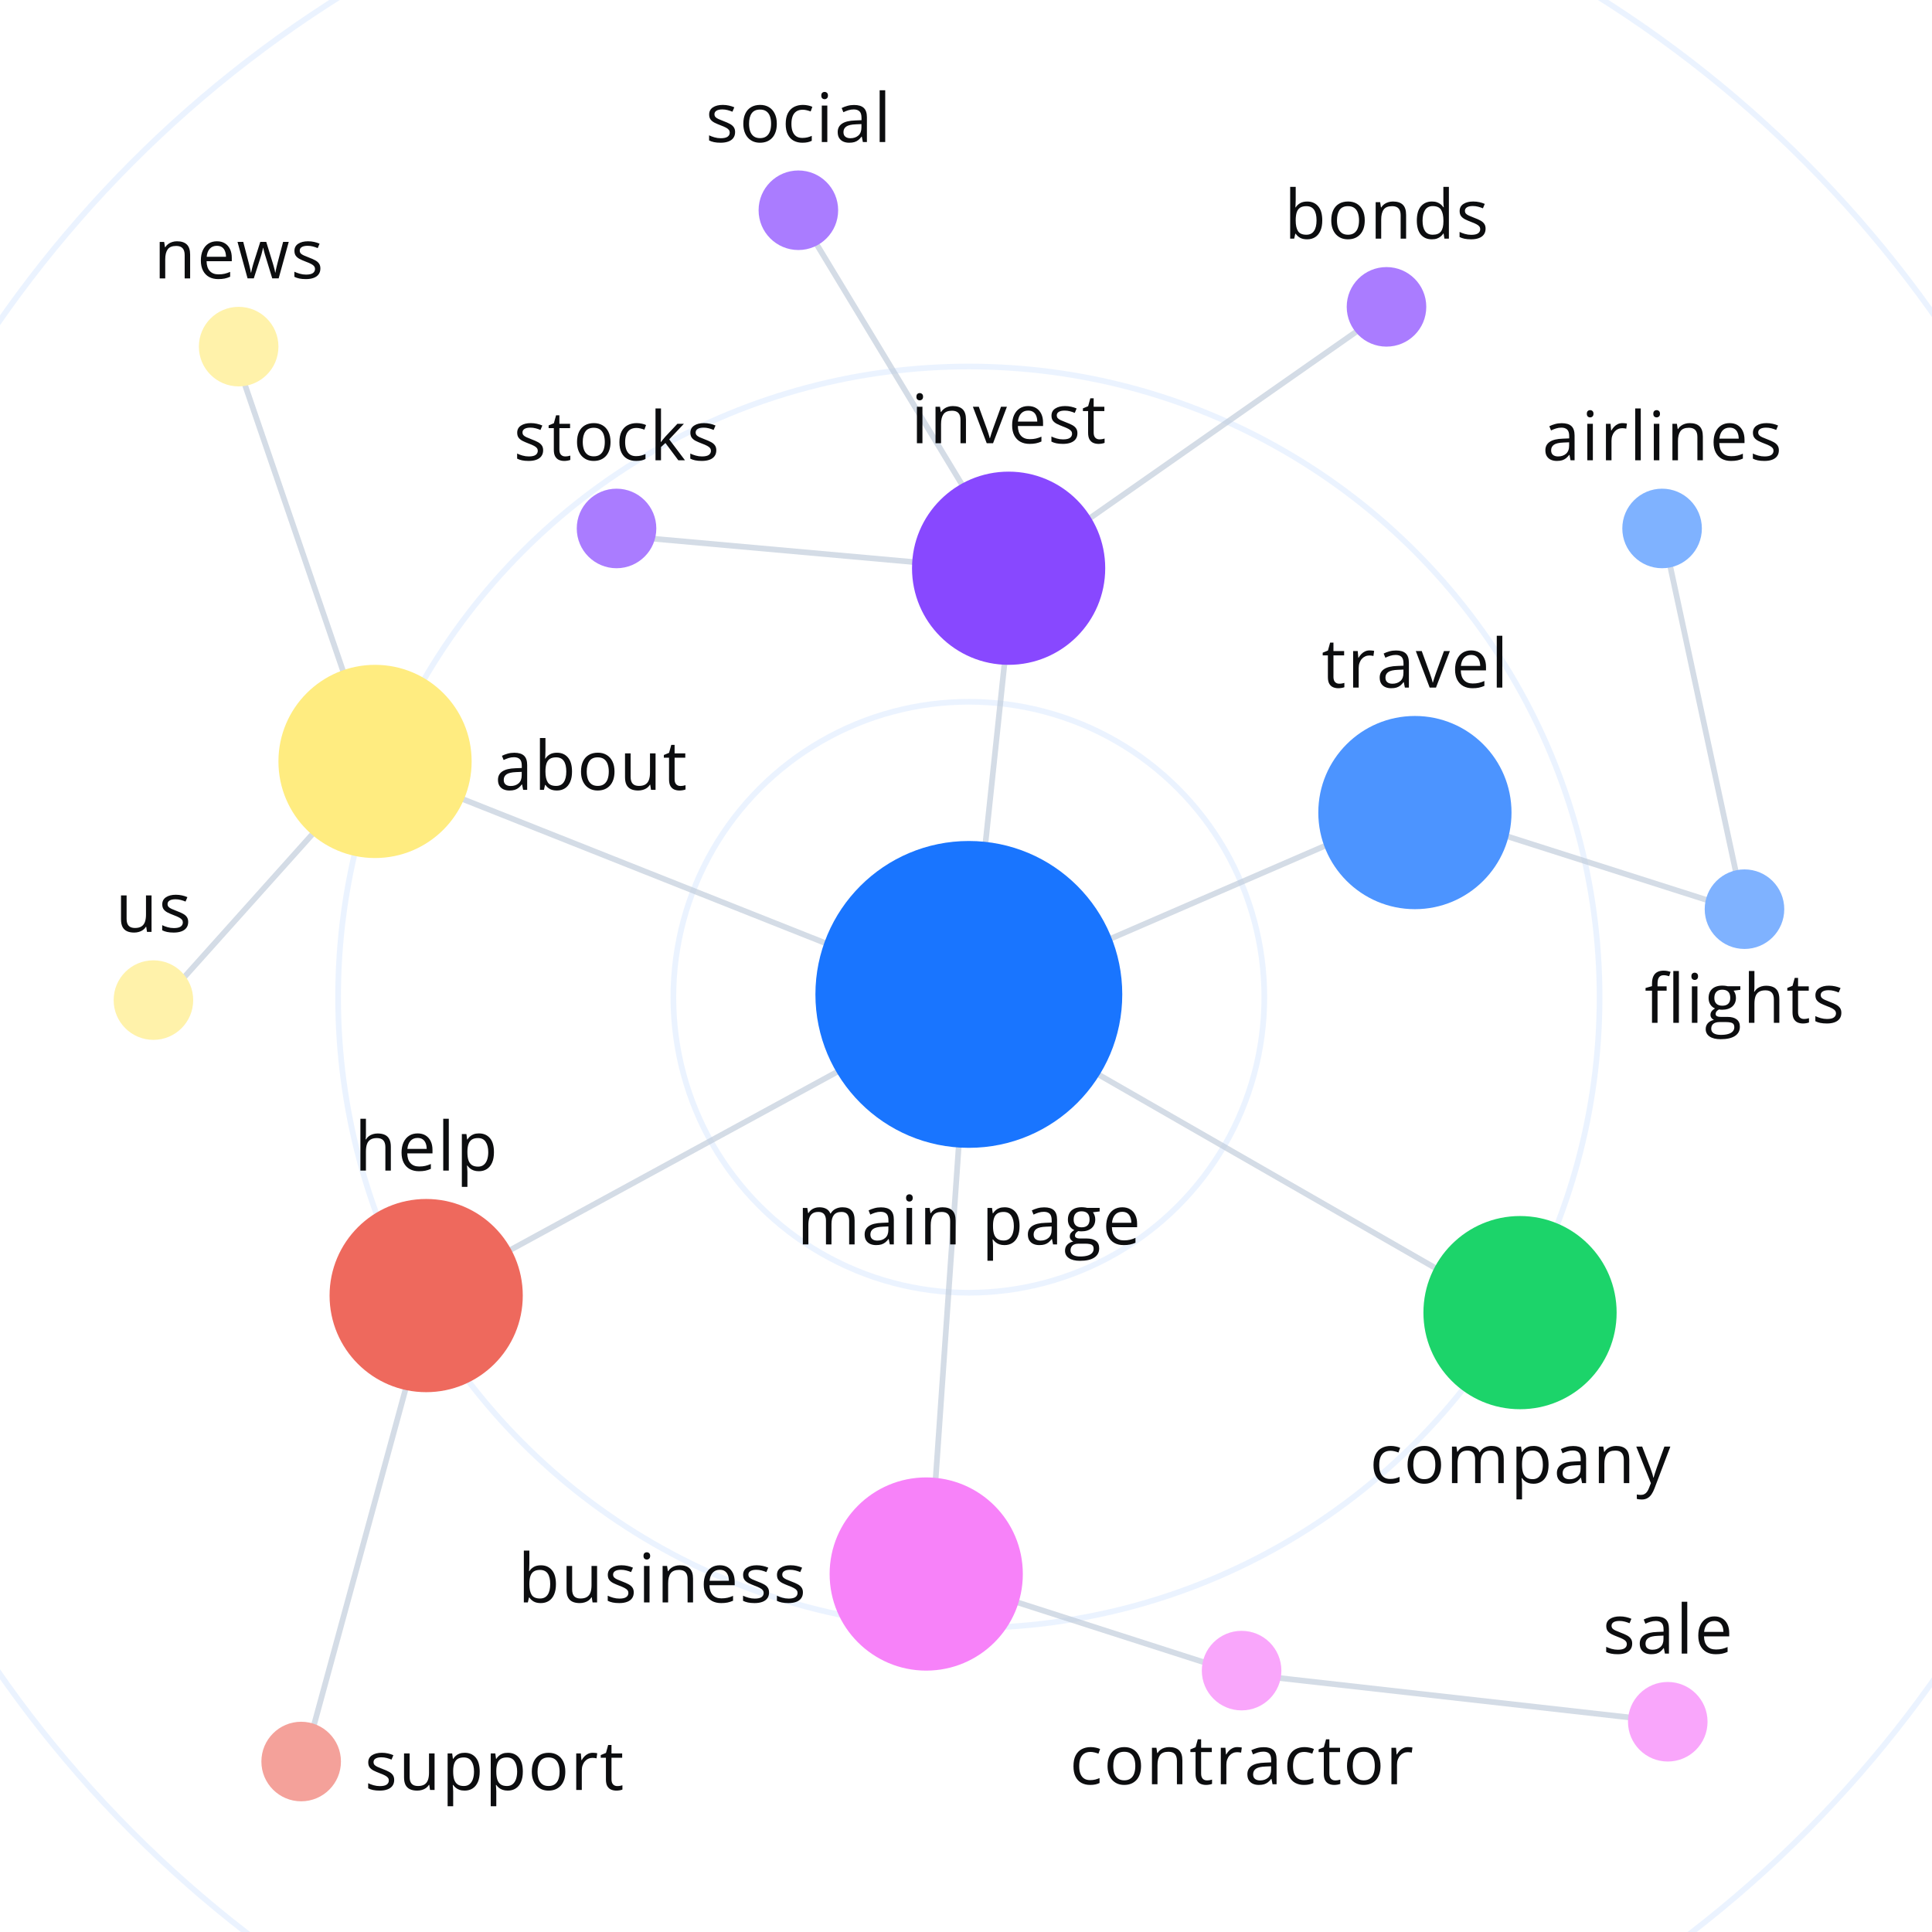 <svg width="340" height="340" viewBox="0 0 340 340" fill="none" xmlns="http://www.w3.org/2000/svg">
<rect x="0" y="0" width="340" height="340" fill="#333333" stroke="none"/>
<g clip-path="url(#clip0_309_413)">
<rect width="340" height="340" fill="white"/>
<circle opacity="0.5" cx="170.5" cy="175.5" r="52" stroke="#D9E8FF"/>
<circle opacity="0.5" cx="170.5" cy="175.5" r="111" stroke="#D9E8FF"/>
<circle opacity="0.5" cx="170.5" cy="175.5" r="208" stroke="#D9E8FF"/>
<path d="M170.5 176L163.5 277L218 294.5L293.5 303M170.5 176L268 232M170.5 176L76 227.5L53.5 310M170.5 176L66 134.5M170.5 176L178.5 100.5M170.5 176L249 142L307 160.5L292.5 93M66 134.5L42 64.5M66 134.5L31.5 173M178.5 100.5L106 94M178.5 100.5L141 38.5M178.5 100.5L243.5 55" stroke="#BFCBDA" stroke-opacity="0.67"/>
<circle cx="170.5" cy="175" r="27" fill="#1975FF"/>
<path d="M148.259 212.461C148.966 212.461 149.499 212.646 149.858 213.018C150.218 213.385 150.397 213.977 150.397 214.793V219H149.436V214.84C149.436 214.32 149.323 213.932 149.097 213.674C148.874 213.412 148.542 213.281 148.101 213.281C147.479 213.281 147.028 213.461 146.747 213.82C146.466 214.18 146.325 214.709 146.325 215.408V219H145.358V214.84C145.358 214.492 145.308 214.203 145.206 213.973C145.108 213.742 144.96 213.57 144.761 213.457C144.565 213.34 144.317 213.281 144.017 213.281C143.591 213.281 143.249 213.369 142.991 213.545C142.733 213.721 142.546 213.982 142.429 214.33C142.315 214.674 142.259 215.098 142.259 215.602V219H141.286V212.578H142.071L142.218 213.486H142.27C142.399 213.264 142.561 213.076 142.757 212.924C142.952 212.771 143.171 212.656 143.413 212.578C143.655 212.5 143.913 212.461 144.186 212.461C144.675 212.461 145.083 212.553 145.411 212.736C145.743 212.916 145.983 213.191 146.132 213.562H146.185C146.395 213.191 146.685 212.916 147.052 212.736C147.419 212.553 147.821 212.461 148.259 212.461ZM155.038 212.473C155.803 212.473 156.372 212.645 156.743 212.988C157.114 213.332 157.3 213.881 157.3 214.635V219H156.591L156.403 218.051H156.356C156.176 218.285 155.989 218.482 155.794 218.643C155.598 218.799 155.372 218.918 155.114 219C154.86 219.078 154.548 219.117 154.176 219.117C153.786 219.117 153.438 219.049 153.134 218.912C152.833 218.775 152.594 218.568 152.419 218.291C152.247 218.014 152.161 217.662 152.161 217.236C152.161 216.596 152.415 216.104 152.923 215.76C153.43 215.416 154.204 215.229 155.243 215.197L156.35 215.15V214.758C156.35 214.203 156.231 213.814 155.993 213.592C155.755 213.369 155.419 213.258 154.985 213.258C154.649 213.258 154.329 213.307 154.024 213.404C153.719 213.502 153.43 213.617 153.157 213.75L152.858 213.012C153.147 212.863 153.479 212.736 153.854 212.631C154.229 212.525 154.624 212.473 155.038 212.473ZM156.339 215.836L155.36 215.877C154.559 215.908 153.995 216.039 153.667 216.27C153.339 216.5 153.175 216.826 153.175 217.248C153.175 217.615 153.286 217.887 153.509 218.062C153.731 218.238 154.026 218.326 154.393 218.326C154.964 218.326 155.43 218.168 155.794 217.852C156.157 217.535 156.339 217.061 156.339 216.428V215.836ZM160.516 212.578V219H159.543V212.578H160.516ZM160.041 210.176C160.202 210.176 160.338 210.229 160.452 210.334C160.569 210.436 160.627 210.596 160.627 210.814C160.627 211.029 160.569 211.189 160.452 211.295C160.338 211.4 160.202 211.453 160.041 211.453C159.874 211.453 159.733 211.4 159.62 211.295C159.51 211.189 159.456 211.029 159.456 210.814C159.456 210.596 159.51 210.436 159.62 210.334C159.733 210.229 159.874 210.176 160.041 210.176ZM165.86 212.461C166.621 212.461 167.198 212.648 167.588 213.023C167.979 213.395 168.174 213.992 168.174 214.816V219H167.213V214.881C167.213 214.346 167.09 213.945 166.844 213.68C166.602 213.414 166.229 213.281 165.725 213.281C165.014 213.281 164.514 213.482 164.225 213.885C163.936 214.287 163.791 214.871 163.791 215.637V219H162.819V212.578H163.604L163.75 213.504H163.803C163.94 213.277 164.114 213.088 164.324 212.936C164.535 212.779 164.772 212.662 165.033 212.584C165.295 212.502 165.571 212.461 165.86 212.461ZM176.793 212.461C177.594 212.461 178.232 212.736 178.709 213.287C179.185 213.838 179.424 214.666 179.424 215.771C179.424 216.502 179.314 217.115 179.095 217.611C178.877 218.107 178.568 218.482 178.17 218.736C177.775 218.99 177.308 219.117 176.769 219.117C176.429 219.117 176.131 219.072 175.873 218.982C175.615 218.893 175.394 218.771 175.211 218.619C175.027 218.467 174.875 218.301 174.754 218.121H174.683C174.695 218.273 174.709 218.457 174.724 218.672C174.744 218.887 174.754 219.074 174.754 219.234V221.871H173.775V212.578H174.578L174.707 213.527H174.754C174.879 213.332 175.031 213.154 175.211 212.994C175.39 212.83 175.609 212.701 175.867 212.607C176.129 212.51 176.437 212.461 176.793 212.461ZM176.623 213.281C176.178 213.281 175.818 213.367 175.545 213.539C175.275 213.711 175.078 213.969 174.953 214.312C174.828 214.652 174.761 215.08 174.754 215.596V215.783C174.754 216.326 174.812 216.785 174.929 217.16C175.051 217.535 175.248 217.82 175.521 218.016C175.799 218.211 176.17 218.309 176.635 218.309C177.033 218.309 177.365 218.201 177.631 217.986C177.896 217.771 178.094 217.473 178.222 217.09C178.355 216.703 178.422 216.26 178.422 215.76C178.422 215.002 178.273 214.4 177.976 213.955C177.683 213.506 177.232 213.281 176.623 213.281ZM183.765 212.473C184.531 212.473 185.099 212.645 185.47 212.988C185.841 213.332 186.027 213.881 186.027 214.635V219H185.318L185.13 218.051H185.084C184.904 218.285 184.716 218.482 184.521 218.643C184.326 218.799 184.099 218.918 183.841 219C183.587 219.078 183.275 219.117 182.904 219.117C182.513 219.117 182.166 219.049 181.861 218.912C181.56 218.775 181.322 218.568 181.146 218.291C180.974 218.014 180.888 217.662 180.888 217.236C180.888 216.596 181.142 216.104 181.65 215.76C182.158 215.416 182.931 215.229 183.97 215.197L185.078 215.15V214.758C185.078 214.203 184.959 213.814 184.72 213.592C184.482 213.369 184.146 213.258 183.712 213.258C183.376 213.258 183.056 213.307 182.751 213.404C182.447 213.502 182.158 213.617 181.884 213.75L181.585 213.012C181.875 212.863 182.207 212.736 182.582 212.631C182.957 212.525 183.351 212.473 183.765 212.473ZM185.066 215.836L184.087 215.877C183.287 215.908 182.722 216.039 182.394 216.27C182.066 216.5 181.902 216.826 181.902 217.248C181.902 217.615 182.013 217.887 182.236 218.062C182.459 218.238 182.753 218.326 183.121 218.326C183.691 218.326 184.158 218.168 184.521 217.852C184.884 217.535 185.066 217.061 185.066 216.428V215.836ZM190.064 221.883C189.22 221.883 188.57 221.725 188.113 221.408C187.656 221.096 187.427 220.656 187.427 220.09C187.427 219.688 187.554 219.344 187.808 219.059C188.066 218.773 188.421 218.584 188.874 218.49C188.706 218.412 188.562 218.295 188.441 218.139C188.324 217.982 188.265 217.803 188.265 217.6C188.265 217.365 188.329 217.16 188.458 216.984C188.591 216.805 188.792 216.633 189.062 216.469C188.726 216.332 188.452 216.102 188.241 215.777C188.034 215.449 187.931 215.068 187.931 214.635C187.931 214.174 188.027 213.781 188.218 213.457C188.409 213.129 188.687 212.879 189.05 212.707C189.413 212.535 189.853 212.449 190.368 212.449C190.482 212.449 190.595 212.455 190.708 212.467C190.825 212.475 190.937 212.488 191.042 212.508C191.148 212.523 191.24 212.543 191.318 212.566H193.521V213.193L192.337 213.34C192.454 213.492 192.552 213.676 192.63 213.891C192.708 214.105 192.747 214.344 192.747 214.605C192.747 215.246 192.531 215.756 192.097 216.135C191.663 216.51 191.068 216.697 190.31 216.697C190.13 216.697 189.947 216.682 189.759 216.65C189.568 216.756 189.421 216.873 189.32 217.002C189.222 217.131 189.173 217.279 189.173 217.447C189.173 217.572 189.21 217.672 189.284 217.746C189.363 217.82 189.474 217.875 189.618 217.91C189.763 217.941 189.937 217.957 190.14 217.957H191.271C191.97 217.957 192.505 218.104 192.876 218.396C193.251 218.689 193.439 219.117 193.439 219.68C193.439 220.391 193.15 220.936 192.572 221.314C191.993 221.693 191.158 221.883 190.064 221.883ZM190.093 221.121C190.624 221.121 191.064 221.066 191.411 220.957C191.763 220.852 192.025 220.697 192.197 220.494C192.372 220.295 192.46 220.057 192.46 219.779C192.46 219.521 192.402 219.326 192.284 219.193C192.167 219.064 191.995 218.979 191.769 218.936C191.542 218.889 191.265 218.865 190.937 218.865H189.824C189.534 218.865 189.283 218.91 189.068 219C188.853 219.09 188.687 219.223 188.57 219.398C188.456 219.574 188.4 219.793 188.4 220.055C188.4 220.402 188.546 220.666 188.839 220.846C189.132 221.029 189.55 221.121 190.093 221.121ZM190.345 215.988C190.81 215.988 191.159 215.871 191.394 215.637C191.628 215.402 191.745 215.061 191.745 214.611C191.745 214.131 191.626 213.771 191.388 213.533C191.15 213.291 190.798 213.17 190.333 213.17C189.888 213.17 189.544 213.295 189.302 213.545C189.064 213.791 188.945 214.152 188.945 214.629C188.945 215.066 189.066 215.402 189.308 215.637C189.55 215.871 189.896 215.988 190.345 215.988ZM197.499 212.461C198.046 212.461 198.515 212.582 198.905 212.824C199.296 213.066 199.595 213.406 199.802 213.844C200.009 214.277 200.112 214.785 200.112 215.367V215.971H195.677C195.689 216.725 195.876 217.299 196.239 217.693C196.603 218.088 197.114 218.285 197.774 218.285C198.181 218.285 198.54 218.248 198.853 218.174C199.165 218.1 199.489 217.99 199.825 217.846V218.701C199.501 218.846 199.179 218.951 198.858 219.018C198.542 219.084 198.167 219.117 197.733 219.117C197.116 219.117 196.577 218.992 196.116 218.742C195.659 218.488 195.304 218.117 195.05 217.629C194.796 217.141 194.669 216.543 194.669 215.836C194.669 215.145 194.784 214.547 195.015 214.043C195.249 213.535 195.577 213.145 195.999 212.871C196.425 212.598 196.925 212.461 197.499 212.461ZM197.487 213.258C196.968 213.258 196.554 213.428 196.245 213.768C195.937 214.107 195.753 214.582 195.694 215.191H199.093C199.089 214.809 199.028 214.473 198.911 214.184C198.798 213.891 198.624 213.664 198.39 213.504C198.155 213.34 197.855 213.258 197.487 213.258Z" fill="#0C0D0F"/>
<circle cx="66" cy="134" r="17" fill="#FFEC80"/>
<path d="M90.512 132.473C91.278 132.473 91.846 132.645 92.217 132.988C92.588 133.332 92.774 133.881 92.774 134.635V139H92.065L91.877 138.051H91.831C91.651 138.285 91.463 138.482 91.268 138.643C91.073 138.799 90.846 138.918 90.588 139C90.335 139.078 90.022 139.117 89.651 139.117C89.26 139.117 88.913 139.049 88.608 138.912C88.307 138.775 88.069 138.568 87.893 138.291C87.721 138.014 87.635 137.662 87.635 137.236C87.635 136.596 87.889 136.104 88.397 135.76C88.905 135.416 89.678 135.229 90.717 135.197L91.825 135.15V134.758C91.825 134.203 91.706 133.814 91.467 133.592C91.229 133.369 90.893 133.258 90.46 133.258C90.124 133.258 89.803 133.307 89.499 133.404C89.194 133.502 88.905 133.617 88.631 133.75L88.332 133.012C88.622 132.863 88.954 132.736 89.329 132.631C89.704 132.525 90.098 132.473 90.512 132.473ZM91.813 135.836L90.835 135.877C90.034 135.908 89.469 136.039 89.141 136.27C88.813 136.5 88.649 136.826 88.649 137.248C88.649 137.615 88.76 137.887 88.983 138.062C89.206 138.238 89.501 138.326 89.868 138.326C90.438 138.326 90.905 138.168 91.268 137.852C91.631 137.535 91.813 137.061 91.813 136.428V135.836ZM95.99 129.883V132.162C95.99 132.424 95.983 132.678 95.967 132.924C95.955 133.17 95.945 133.361 95.938 133.498H95.99C96.166 133.209 96.42 132.965 96.752 132.766C97.084 132.566 97.508 132.467 98.024 132.467C98.828 132.467 99.469 132.746 99.945 133.305C100.426 133.859 100.666 134.686 100.666 135.783C100.666 136.506 100.557 137.115 100.338 137.611C100.119 138.107 99.811 138.482 99.412 138.736C99.014 138.99 98.543 139.117 98 139.117C97.492 139.117 97.075 139.023 96.746 138.836C96.422 138.645 96.172 138.412 95.996 138.139H95.92L95.721 139H95.018V129.883H95.99ZM97.865 133.281C97.401 133.281 97.031 133.373 96.758 133.557C96.485 133.736 96.287 134.01 96.166 134.377C96.049 134.74 95.99 135.201 95.99 135.76V135.812C95.99 136.621 96.125 137.24 96.395 137.67C96.664 138.096 97.154 138.309 97.865 138.309C98.463 138.309 98.91 138.09 99.207 137.652C99.508 137.215 99.658 136.59 99.658 135.777C99.658 134.949 99.51 134.326 99.213 133.908C98.92 133.49 98.471 133.281 97.865 133.281ZM108.143 135.777C108.143 136.305 108.074 136.775 107.938 137.189C107.801 137.604 107.604 137.953 107.346 138.238C107.088 138.523 106.775 138.742 106.408 138.895C106.045 139.043 105.633 139.117 105.172 139.117C104.742 139.117 104.348 139.043 103.988 138.895C103.633 138.742 103.324 138.523 103.062 138.238C102.805 137.953 102.604 137.604 102.459 137.189C102.318 136.775 102.248 136.305 102.248 135.777C102.248 135.074 102.367 134.477 102.605 133.984C102.844 133.488 103.184 133.111 103.625 132.854C104.07 132.592 104.6 132.461 105.213 132.461C105.799 132.461 106.311 132.592 106.748 132.854C107.189 133.115 107.531 133.494 107.773 133.99C108.02 134.482 108.143 135.078 108.143 135.777ZM103.256 135.777C103.256 136.293 103.324 136.74 103.461 137.119C103.598 137.498 103.809 137.791 104.094 137.998C104.379 138.205 104.746 138.309 105.195 138.309C105.641 138.309 106.006 138.205 106.291 137.998C106.58 137.791 106.793 137.498 106.93 137.119C107.066 136.74 107.135 136.293 107.135 135.777C107.135 135.266 107.066 134.824 106.93 134.453C106.793 134.078 106.582 133.789 106.297 133.586C106.012 133.383 105.643 133.281 105.189 133.281C104.521 133.281 104.031 133.502 103.719 133.943C103.41 134.385 103.256 134.996 103.256 135.777ZM115.367 132.578V139H114.57L114.429 138.098H114.377C114.244 138.32 114.072 138.508 113.861 138.66C113.65 138.812 113.412 138.926 113.146 139C112.885 139.078 112.605 139.117 112.308 139.117C111.801 139.117 111.375 139.035 111.031 138.871C110.687 138.707 110.427 138.453 110.252 138.109C110.08 137.766 109.994 137.324 109.994 136.785V132.578H110.978V136.715C110.978 137.25 111.099 137.65 111.342 137.916C111.584 138.178 111.953 138.309 112.449 138.309C112.926 138.309 113.304 138.219 113.586 138.039C113.871 137.859 114.076 137.596 114.201 137.248C114.326 136.896 114.388 136.467 114.388 135.959V132.578H115.367ZM119.738 138.32C119.898 138.32 120.062 138.307 120.23 138.279C120.398 138.252 120.535 138.219 120.64 138.18V138.936C120.527 138.986 120.369 139.029 120.166 139.064C119.966 139.1 119.771 139.117 119.58 139.117C119.24 139.117 118.931 139.059 118.654 138.941C118.376 138.82 118.154 138.617 117.986 138.332C117.822 138.047 117.74 137.652 117.74 137.148V133.34H116.826V132.865L117.746 132.484L118.132 131.09H118.718V132.578H120.599V133.34H118.718V137.119C118.718 137.521 118.81 137.822 118.994 138.021C119.181 138.221 119.429 138.32 119.738 138.32Z" fill="#0C0D0F"/>
<path d="M64.398 196.883V199.607C64.398 199.764 64.394 199.922 64.386 200.082C64.378 200.238 64.365 200.383 64.345 200.516H64.409C64.542 200.289 64.71 200.1 64.913 199.947C65.121 199.791 65.355 199.674 65.617 199.596C65.878 199.514 66.156 199.473 66.449 199.473C66.964 199.473 67.394 199.555 67.738 199.719C68.085 199.883 68.345 200.137 68.517 200.48C68.693 200.824 68.781 201.27 68.781 201.816V206H67.82V201.881C67.82 201.346 67.697 200.945 67.451 200.68C67.208 200.414 66.835 200.281 66.331 200.281C65.855 200.281 65.474 200.373 65.189 200.557C64.908 200.736 64.704 201.002 64.579 201.354C64.458 201.705 64.398 202.135 64.398 202.643V206H63.425V196.883H64.398ZM73.497 199.461C74.044 199.461 74.513 199.582 74.903 199.824C75.294 200.066 75.593 200.406 75.8 200.844C76.007 201.277 76.111 201.785 76.111 202.367V202.971H71.675C71.687 203.725 71.874 204.299 72.237 204.693C72.601 205.088 73.112 205.285 73.773 205.285C74.179 205.285 74.538 205.248 74.851 205.174C75.163 205.1 75.487 204.99 75.823 204.846V205.701C75.499 205.846 75.177 205.951 74.857 206.018C74.54 206.084 74.165 206.117 73.732 206.117C73.114 206.117 72.575 205.992 72.114 205.742C71.657 205.488 71.302 205.117 71.048 204.629C70.794 204.141 70.667 203.543 70.667 202.836C70.667 202.145 70.782 201.547 71.013 201.043C71.247 200.535 71.575 200.145 71.997 199.871C72.423 199.598 72.923 199.461 73.497 199.461ZM73.486 200.258C72.966 200.258 72.552 200.428 72.243 200.768C71.935 201.107 71.751 201.582 71.692 202.191H75.091C75.087 201.809 75.026 201.473 74.909 201.184C74.796 200.891 74.622 200.664 74.388 200.504C74.153 200.34 73.853 200.258 73.486 200.258ZM78.981 206H78.003V196.883H78.981V206ZM84.296 199.461C85.096 199.461 85.735 199.736 86.212 200.287C86.688 200.838 86.926 201.666 86.926 202.771C86.926 203.502 86.817 204.115 86.598 204.611C86.379 205.107 86.071 205.482 85.672 205.736C85.278 205.99 84.811 206.117 84.272 206.117C83.932 206.117 83.633 206.072 83.376 205.982C83.118 205.893 82.897 205.771 82.713 205.619C82.53 205.467 82.378 205.301 82.257 205.121H82.186C82.198 205.273 82.212 205.457 82.227 205.672C82.247 205.887 82.257 206.074 82.257 206.234V208.871H81.278V199.578H82.081L82.21 200.527H82.257C82.382 200.332 82.534 200.154 82.713 199.994C82.893 199.83 83.112 199.701 83.37 199.607C83.632 199.51 83.94 199.461 84.296 199.461ZM84.126 200.281C83.68 200.281 83.321 200.367 83.047 200.539C82.778 200.711 82.581 200.969 82.456 201.312C82.331 201.652 82.264 202.08 82.257 202.596V202.783C82.257 203.326 82.315 203.785 82.432 204.16C82.553 204.535 82.751 204.82 83.024 205.016C83.301 205.211 83.672 205.309 84.137 205.309C84.536 205.309 84.868 205.201 85.133 204.986C85.399 204.771 85.596 204.473 85.725 204.09C85.858 203.703 85.924 203.26 85.924 202.76C85.924 202.002 85.776 201.4 85.479 200.955C85.186 200.506 84.735 200.281 84.126 200.281Z" fill="#0C0D0F"/>
<circle cx="75" cy="228" r="17" fill="#EE695D"/>
<circle cx="53" cy="310" r="7" fill="#F4A19A"/>
<path d="M69.37 313.242C69.37 313.652 69.266 313.998 69.059 314.279C68.856 314.557 68.563 314.766 68.18 314.906C67.802 315.047 67.348 315.117 66.821 315.117C66.372 315.117 65.983 315.082 65.655 315.012C65.327 314.941 65.04 314.842 64.794 314.713V313.816C65.055 313.945 65.368 314.062 65.731 314.168C66.094 314.273 66.466 314.326 66.844 314.326C67.399 314.326 67.802 314.236 68.052 314.057C68.302 313.877 68.427 313.633 68.427 313.324C68.427 313.148 68.376 312.994 68.274 312.861C68.177 312.725 68.01 312.594 67.776 312.469C67.542 312.34 67.218 312.199 66.803 312.047C66.393 311.891 66.038 311.736 65.737 311.584C65.44 311.428 65.21 311.238 65.046 311.016C64.885 310.793 64.805 310.504 64.805 310.148C64.805 309.605 65.024 309.189 65.462 308.9C65.903 308.607 66.481 308.461 67.196 308.461C67.583 308.461 67.944 308.5 68.28 308.578C68.62 308.652 68.936 308.754 69.229 308.883L68.901 309.662C68.635 309.549 68.352 309.453 68.052 309.375C67.751 309.297 67.444 309.258 67.132 309.258C66.682 309.258 66.337 309.332 66.094 309.48C65.856 309.629 65.737 309.832 65.737 310.09C65.737 310.289 65.792 310.453 65.901 310.582C66.014 310.711 66.194 310.832 66.44 310.945C66.686 311.059 67.01 311.191 67.413 311.344C67.815 311.492 68.163 311.646 68.456 311.807C68.749 311.963 68.973 312.154 69.13 312.381C69.29 312.604 69.37 312.891 69.37 313.242ZM76.477 308.578V315H75.68L75.54 314.098H75.487C75.354 314.32 75.182 314.508 74.971 314.66C74.76 314.812 74.522 314.926 74.256 315C73.995 315.078 73.715 315.117 73.418 315.117C72.911 315.117 72.485 315.035 72.141 314.871C71.797 314.707 71.538 314.453 71.362 314.109C71.19 313.766 71.104 313.324 71.104 312.785V308.578H72.088V312.715C72.088 313.25 72.21 313.65 72.452 313.916C72.694 314.178 73.063 314.309 73.559 314.309C74.036 314.309 74.415 314.219 74.696 314.039C74.981 313.859 75.186 313.596 75.311 313.248C75.436 312.896 75.499 312.467 75.499 311.959V308.578H76.477ZM81.791 308.461C82.592 308.461 83.231 308.736 83.707 309.287C84.184 309.838 84.422 310.666 84.422 311.771C84.422 312.502 84.313 313.115 84.094 313.611C83.875 314.107 83.567 314.482 83.168 314.736C82.774 314.99 82.307 315.117 81.768 315.117C81.428 315.117 81.129 315.072 80.871 314.982C80.614 314.893 80.393 314.771 80.209 314.619C80.026 314.467 79.873 314.301 79.752 314.121H79.682C79.694 314.273 79.707 314.457 79.723 314.672C79.742 314.887 79.752 315.074 79.752 315.234V317.871H78.774V308.578H79.576L79.705 309.527H79.752C79.877 309.332 80.029 309.154 80.209 308.994C80.389 308.83 80.608 308.701 80.865 308.607C81.127 308.51 81.436 308.461 81.791 308.461ZM81.621 309.281C81.176 309.281 80.817 309.367 80.543 309.539C80.274 309.711 80.076 309.969 79.951 310.312C79.826 310.652 79.76 311.08 79.752 311.596V311.783C79.752 312.326 79.811 312.785 79.928 313.16C80.049 313.535 80.246 313.82 80.52 314.016C80.797 314.211 81.168 314.309 81.633 314.309C82.031 314.309 82.364 314.201 82.629 313.986C82.895 313.771 83.092 313.473 83.221 313.09C83.354 312.703 83.42 312.26 83.42 311.76C83.42 311.002 83.272 310.4 82.975 309.955C82.682 309.506 82.231 309.281 81.621 309.281ZM89.379 308.461C90.18 308.461 90.818 308.736 91.295 309.287C91.772 309.838 92.01 310.666 92.01 311.771C92.01 312.502 91.9 313.115 91.682 313.611C91.463 314.107 91.154 314.482 90.756 314.736C90.361 314.99 89.894 315.117 89.356 315.117C89.016 315.117 88.717 315.072 88.459 314.982C88.201 314.893 87.981 314.771 87.797 314.619C87.613 314.467 87.461 314.301 87.34 314.121H87.269C87.281 314.273 87.295 314.457 87.311 314.672C87.33 314.887 87.34 315.074 87.34 315.234V317.871H86.361V308.578H87.164L87.293 309.527H87.34C87.465 309.332 87.617 309.154 87.797 308.994C87.977 308.83 88.195 308.701 88.453 308.607C88.715 308.51 89.023 308.461 89.379 308.461ZM89.209 309.281C88.764 309.281 88.404 309.367 88.131 309.539C87.861 309.711 87.664 309.969 87.539 310.312C87.414 310.652 87.348 311.08 87.34 311.596V311.783C87.34 312.326 87.398 312.785 87.516 313.16C87.637 313.535 87.834 313.82 88.107 314.016C88.385 314.211 88.756 314.309 89.221 314.309C89.619 314.309 89.951 314.201 90.217 313.986C90.482 313.771 90.68 313.473 90.809 313.09C90.941 312.703 91.008 312.26 91.008 311.76C91.008 311.002 90.859 310.4 90.562 309.955C90.269 309.506 89.818 309.281 89.209 309.281ZM99.486 311.777C99.486 312.305 99.418 312.775 99.281 313.189C99.144 313.604 98.947 313.953 98.689 314.238C98.431 314.523 98.119 314.742 97.752 314.895C97.388 315.043 96.976 315.117 96.515 315.117C96.086 315.117 95.691 315.043 95.332 314.895C94.976 314.742 94.668 314.523 94.406 314.238C94.148 313.953 93.947 313.604 93.802 313.189C93.662 312.775 93.592 312.305 93.592 311.777C93.592 311.074 93.711 310.477 93.949 309.984C94.187 309.488 94.527 309.111 94.969 308.854C95.414 308.592 95.943 308.461 96.556 308.461C97.142 308.461 97.654 308.592 98.092 308.854C98.533 309.115 98.875 309.494 99.117 309.99C99.363 310.482 99.486 311.078 99.486 311.777ZM94.599 311.777C94.599 312.293 94.668 312.74 94.805 313.119C94.941 313.498 95.152 313.791 95.437 313.998C95.722 314.205 96.09 314.309 96.539 314.309C96.984 314.309 97.349 314.205 97.635 313.998C97.924 313.791 98.136 313.498 98.273 313.119C98.41 312.74 98.478 312.293 98.478 311.777C98.478 311.266 98.41 310.824 98.273 310.453C98.136 310.078 97.925 309.789 97.64 309.586C97.355 309.383 96.986 309.281 96.533 309.281C95.865 309.281 95.375 309.502 95.062 309.943C94.754 310.385 94.599 310.996 94.599 311.777ZM104.326 308.461C104.455 308.461 104.589 308.469 104.73 308.484C104.871 308.496 104.996 308.514 105.105 308.537L104.982 309.439C104.876 309.412 104.759 309.391 104.63 309.375C104.501 309.359 104.38 309.352 104.267 309.352C104.009 309.352 103.765 309.404 103.535 309.51C103.308 309.611 103.109 309.76 102.937 309.955C102.765 310.146 102.63 310.379 102.533 310.652C102.435 310.922 102.386 311.223 102.386 311.555V315H101.408V308.578H102.216L102.322 309.762H102.363C102.496 309.523 102.656 309.307 102.843 309.111C103.031 308.912 103.248 308.754 103.494 308.637C103.744 308.52 104.021 308.461 104.326 308.461ZM108.632 314.32C108.792 314.32 108.956 314.307 109.124 314.279C109.292 314.252 109.429 314.219 109.534 314.18V314.936C109.421 314.986 109.263 315.029 109.06 315.064C108.861 315.1 108.665 315.117 108.474 315.117C108.134 315.117 107.825 315.059 107.548 314.941C107.271 314.82 107.048 314.617 106.88 314.332C106.716 314.047 106.634 313.652 106.634 313.148V309.34H105.72V308.865L106.64 308.484L107.027 307.09H107.613V308.578H109.493V309.34H107.613V313.119C107.613 313.521 107.704 313.822 107.888 314.021C108.075 314.221 108.324 314.32 108.632 314.32Z" fill="#0C0D0F"/>
<path d="M31.146 42.461C31.908 42.461 32.484 42.648 32.874 43.023C33.265 43.395 33.46 43.992 33.46 44.816V49H32.499V44.881C32.499 44.346 32.376 43.945 32.13 43.68C31.888 43.414 31.515 43.281 31.011 43.281C30.3 43.281 29.8 43.482 29.511 43.885C29.222 44.287 29.078 44.871 29.078 45.637V49H28.105V42.578H28.89L29.037 43.504H29.089C29.226 43.277 29.4 43.088 29.611 42.935C29.822 42.779 30.058 42.662 30.32 42.584C30.581 42.502 30.857 42.461 31.146 42.461ZM38.177 42.461C38.724 42.461 39.193 42.582 39.583 42.824C39.974 43.066 40.273 43.406 40.48 43.844C40.687 44.277 40.79 44.785 40.79 45.367V45.971H36.355C36.366 46.725 36.554 47.299 36.917 47.693C37.28 48.088 37.792 48.285 38.452 48.285C38.858 48.285 39.218 48.248 39.53 48.174C39.843 48.1 40.167 47.99 40.503 47.846V48.701C40.179 48.846 39.857 48.951 39.536 49.018C39.22 49.084 38.845 49.117 38.411 49.117C37.794 49.117 37.255 48.992 36.794 48.742C36.337 48.488 35.982 48.117 35.728 47.629C35.474 47.141 35.347 46.543 35.347 45.836C35.347 45.145 35.462 44.547 35.693 44.043C35.927 43.535 36.255 43.145 36.677 42.871C37.103 42.598 37.603 42.461 38.177 42.461ZM38.165 43.258C37.646 43.258 37.232 43.428 36.923 43.768C36.614 44.107 36.431 44.582 36.372 45.191H39.771C39.767 44.809 39.706 44.473 39.589 44.184C39.476 43.891 39.302 43.664 39.068 43.504C38.833 43.34 38.532 43.258 38.165 43.258ZM47.909 48.988L46.767 45.25C46.716 45.09 46.667 44.934 46.62 44.781C46.577 44.625 46.536 44.477 46.497 44.336C46.462 44.191 46.429 44.059 46.397 43.938C46.37 43.812 46.347 43.705 46.327 43.615H46.286C46.27 43.705 46.249 43.812 46.222 43.938C46.194 44.059 46.161 44.191 46.122 44.336C46.087 44.48 46.048 44.633 46.005 44.793C45.962 44.949 45.913 45.107 45.858 45.268L44.663 48.988H43.567L41.798 42.566H42.806L43.731 46.111C43.794 46.346 43.852 46.578 43.907 46.809C43.966 47.035 44.014 47.25 44.054 47.453C44.097 47.652 44.128 47.826 44.147 47.975H44.194C44.218 47.877 44.243 47.76 44.27 47.623C44.302 47.486 44.335 47.342 44.37 47.19C44.409 47.033 44.45 46.879 44.493 46.727C44.536 46.57 44.579 46.424 44.622 46.287L45.806 42.566H46.854L47.997 46.281C48.056 46.469 48.112 46.664 48.167 46.867C48.225 47.07 48.278 47.268 48.325 47.459C48.372 47.647 48.405 47.815 48.425 47.963H48.472C48.487 47.83 48.517 47.666 48.559 47.471C48.602 47.275 48.651 47.06 48.706 46.826C48.764 46.592 48.825 46.353 48.888 46.111L49.825 42.566H50.815L49.04 48.988H47.909ZM56.382 47.242C56.382 47.652 56.278 47.998 56.071 48.279C55.868 48.557 55.575 48.766 55.192 48.906C54.813 49.047 54.36 49.117 53.833 49.117C53.383 49.117 52.995 49.082 52.667 49.012C52.339 48.941 52.051 48.842 51.805 48.713V47.816C52.067 47.945 52.38 48.062 52.743 48.168C53.106 48.273 53.477 48.326 53.856 48.326C54.411 48.326 54.813 48.236 55.063 48.057C55.313 47.877 55.438 47.633 55.438 47.324C55.438 47.148 55.387 46.994 55.286 46.861C55.188 46.725 55.022 46.594 54.788 46.469C54.553 46.34 54.229 46.199 53.815 46.047C53.405 45.891 53.05 45.736 52.749 45.584C52.452 45.428 52.221 45.238 52.057 45.016C51.897 44.793 51.817 44.504 51.817 44.148C51.817 43.605 52.036 43.19 52.473 42.9C52.915 42.607 53.493 42.461 54.208 42.461C54.594 42.461 54.956 42.5 55.292 42.578C55.632 42.652 55.948 42.754 56.241 42.883L55.913 43.662C55.647 43.549 55.364 43.453 55.063 43.375C54.762 43.297 54.456 43.258 54.143 43.258C53.694 43.258 53.348 43.332 53.106 43.48C52.868 43.629 52.749 43.832 52.749 44.09C52.749 44.289 52.803 44.453 52.913 44.582C53.026 44.711 53.206 44.832 53.452 44.945C53.698 45.059 54.022 45.191 54.425 45.344C54.827 45.492 55.175 45.647 55.467 45.807C55.76 45.963 55.985 46.154 56.141 46.381C56.301 46.603 56.382 46.891 56.382 47.242Z" fill="#0C0D0F"/>
<circle cx="42" cy="61" r="7" fill="#FFF2AA"/>
<path d="M26.669 157.578V164H25.872L25.732 163.098H25.679C25.546 163.32 25.374 163.508 25.163 163.66C24.952 163.812 24.714 163.926 24.448 164C24.187 164.078 23.907 164.117 23.61 164.117C23.103 164.117 22.677 164.035 22.333 163.871C21.989 163.707 21.73 163.453 21.554 163.109C21.382 162.766 21.296 162.324 21.296 161.785V157.578H22.28V161.715C22.28 162.25 22.401 162.65 22.644 162.916C22.886 163.178 23.255 163.309 23.751 163.309C24.228 163.309 24.607 163.219 24.888 163.039C25.173 162.859 25.378 162.596 25.503 162.248C25.628 161.896 25.691 161.467 25.691 160.959V157.578H26.669ZM33.12 162.242C33.12 162.652 33.017 162.998 32.809 163.279C32.606 163.557 32.313 163.766 31.93 163.906C31.552 164.047 31.099 164.117 30.571 164.117C30.122 164.117 29.733 164.082 29.405 164.012C29.077 163.941 28.79 163.842 28.544 163.713V162.816C28.805 162.945 29.118 163.062 29.481 163.168C29.845 163.273 30.216 163.326 30.595 163.326C31.149 163.326 31.552 163.236 31.802 163.057C32.052 162.877 32.177 162.633 32.177 162.324C32.177 162.148 32.126 161.994 32.024 161.861C31.927 161.725 31.761 161.594 31.526 161.469C31.292 161.34 30.968 161.199 30.554 161.047C30.143 160.891 29.788 160.736 29.487 160.584C29.19 160.428 28.96 160.238 28.796 160.016C28.636 159.793 28.555 159.504 28.555 159.148C28.555 158.605 28.774 158.189 29.212 157.9C29.653 157.607 30.231 157.461 30.946 157.461C31.333 157.461 31.694 157.5 32.03 157.578C32.37 157.652 32.686 157.754 32.979 157.883L32.651 158.662C32.386 158.549 32.102 158.453 31.802 158.375C31.501 158.297 31.194 158.258 30.882 158.258C30.433 158.258 30.087 158.332 29.845 158.48C29.606 158.629 29.487 158.832 29.487 159.09C29.487 159.289 29.542 159.453 29.651 159.582C29.765 159.711 29.944 159.832 30.19 159.945C30.436 160.059 30.761 160.191 31.163 160.344C31.565 160.492 31.913 160.646 32.206 160.807C32.499 160.963 32.724 161.154 32.88 161.381C33.04 161.604 33.12 161.891 33.12 162.242Z" fill="#0C0D0F"/>
<circle cx="27" cy="176" r="7" fill="#FFF2AA"/>
<circle cx="267.5" cy="231" r="17" fill="#1CD46A"/>
<path d="M244.643 261.117C244.065 261.117 243.555 260.998 243.114 260.76C242.673 260.521 242.329 260.158 242.083 259.67C241.837 259.182 241.714 258.566 241.714 257.824C241.714 257.047 241.843 256.412 242.1 255.92C242.362 255.424 242.721 255.057 243.178 254.818C243.635 254.58 244.155 254.461 244.737 254.461C245.057 254.461 245.366 254.494 245.663 254.561C245.964 254.623 246.21 254.703 246.401 254.801L246.108 255.615C245.913 255.537 245.686 255.467 245.428 255.404C245.175 255.342 244.936 255.311 244.714 255.311C244.268 255.311 243.897 255.406 243.6 255.598C243.307 255.789 243.087 256.07 242.938 256.441C242.794 256.812 242.721 257.27 242.721 257.812C242.721 258.332 242.792 258.775 242.932 259.143C243.077 259.51 243.29 259.791 243.571 259.986C243.856 260.178 244.212 260.273 244.637 260.273C244.977 260.273 245.284 260.238 245.557 260.168C245.831 260.094 246.079 260.008 246.301 259.91V260.777C246.087 260.887 245.846 260.971 245.581 261.029C245.319 261.088 245.007 261.117 244.643 261.117ZM253.602 257.777C253.602 258.305 253.534 258.775 253.397 259.189C253.26 259.604 253.063 259.953 252.805 260.238C252.547 260.523 252.235 260.742 251.868 260.895C251.504 261.043 251.092 261.117 250.631 261.117C250.202 261.117 249.807 261.043 249.448 260.895C249.092 260.742 248.784 260.523 248.522 260.238C248.264 259.953 248.063 259.604 247.918 259.189C247.778 258.775 247.708 258.305 247.708 257.777C247.708 257.074 247.827 256.477 248.065 255.984C248.303 255.488 248.643 255.111 249.084 254.854C249.53 254.592 250.059 254.461 250.672 254.461C251.258 254.461 251.77 254.592 252.208 254.854C252.649 255.115 252.991 255.494 253.233 255.99C253.479 256.482 253.602 257.078 253.602 257.777ZM248.715 257.777C248.715 258.293 248.784 258.74 248.92 259.119C249.057 259.498 249.268 259.791 249.553 259.998C249.838 260.205 250.206 260.309 250.655 260.309C251.1 260.309 251.465 260.205 251.75 259.998C252.04 259.791 252.252 259.498 252.389 259.119C252.526 258.74 252.594 258.293 252.594 257.777C252.594 257.266 252.526 256.824 252.389 256.453C252.252 256.078 252.041 255.789 251.756 255.586C251.471 255.383 251.102 255.281 250.649 255.281C249.981 255.281 249.491 255.502 249.178 255.943C248.87 256.385 248.715 256.996 248.715 257.777ZM262.496 254.461C263.203 254.461 263.737 254.646 264.096 255.018C264.455 255.385 264.635 255.977 264.635 256.793V261H263.674V256.84C263.674 256.32 263.561 255.932 263.334 255.674C263.112 255.412 262.78 255.281 262.338 255.281C261.717 255.281 261.266 255.461 260.985 255.82C260.703 256.18 260.563 256.709 260.563 257.408V261H259.596V256.84C259.596 256.492 259.545 256.203 259.444 255.973C259.346 255.742 259.198 255.57 258.998 255.457C258.803 255.34 258.555 255.281 258.254 255.281C257.828 255.281 257.487 255.369 257.229 255.545C256.971 255.721 256.783 255.982 256.666 256.33C256.553 256.674 256.496 257.098 256.496 257.602V261H255.524V254.578H256.309L256.455 255.486H256.508C256.637 255.264 256.799 255.076 256.994 254.924C257.19 254.771 257.408 254.656 257.651 254.578C257.893 254.5 258.151 254.461 258.424 254.461C258.912 254.461 259.321 254.553 259.649 254.736C259.981 254.916 260.221 255.191 260.369 255.562H260.422C260.633 255.191 260.922 254.916 261.289 254.736C261.656 254.553 262.059 254.461 262.496 254.461ZM269.891 254.461C270.691 254.461 271.33 254.736 271.807 255.287C272.283 255.838 272.521 256.666 272.521 257.771C272.521 258.502 272.412 259.115 272.193 259.611C271.975 260.107 271.666 260.482 271.268 260.736C270.873 260.99 270.406 261.117 269.867 261.117C269.527 261.117 269.229 261.072 268.971 260.982C268.713 260.893 268.492 260.771 268.309 260.619C268.125 260.467 267.973 260.301 267.852 260.121H267.781C267.793 260.273 267.807 260.457 267.822 260.672C267.842 260.887 267.852 261.074 267.852 261.234V263.871H266.873V254.578H267.676L267.805 255.527H267.852C267.977 255.332 268.129 255.154 268.309 254.994C268.488 254.83 268.707 254.701 268.965 254.607C269.227 254.51 269.535 254.461 269.891 254.461ZM269.721 255.281C269.275 255.281 268.916 255.367 268.643 255.539C268.373 255.711 268.176 255.969 268.051 256.312C267.926 256.652 267.859 257.08 267.852 257.596V257.783C267.852 258.326 267.91 258.785 268.027 259.16C268.148 259.535 268.346 259.82 268.619 260.016C268.896 260.211 269.268 260.309 269.732 260.309C270.131 260.309 270.463 260.201 270.729 259.986C270.994 259.771 271.191 259.473 271.32 259.09C271.453 258.703 271.52 258.26 271.52 257.76C271.52 257.002 271.371 256.4 271.074 255.955C270.781 255.506 270.33 255.281 269.721 255.281ZM276.863 254.473C277.629 254.473 278.197 254.645 278.568 254.988C278.939 255.332 279.125 255.881 279.125 256.635V261H278.416L278.228 260.051H278.181C278.002 260.285 277.814 260.482 277.619 260.643C277.424 260.799 277.197 260.918 276.939 261C276.685 261.078 276.373 261.117 276.002 261.117C275.611 261.117 275.263 261.049 274.959 260.912C274.658 260.775 274.42 260.568 274.244 260.291C274.072 260.014 273.986 259.662 273.986 259.236C273.986 258.596 274.24 258.104 274.748 257.76C275.256 257.416 276.029 257.229 277.068 257.197L278.176 257.15V256.758C278.176 256.203 278.056 255.814 277.818 255.592C277.58 255.369 277.244 255.258 276.81 255.258C276.474 255.258 276.154 255.307 275.849 255.404C275.545 255.502 275.256 255.617 274.982 255.75L274.683 255.012C274.972 254.863 275.304 254.736 275.679 254.631C276.054 254.525 276.449 254.473 276.863 254.473ZM278.164 257.836L277.185 257.877C276.385 257.908 275.82 258.039 275.492 258.27C275.164 258.5 275 258.826 275 259.248C275 259.615 275.111 259.887 275.334 260.062C275.556 260.238 275.851 260.326 276.219 260.326C276.789 260.326 277.256 260.168 277.619 259.852C277.982 259.535 278.164 259.061 278.164 258.428V257.836ZM284.41 254.461C285.171 254.461 285.748 254.648 286.138 255.023C286.529 255.395 286.724 255.992 286.724 256.816V261H285.763V256.881C285.763 256.346 285.64 255.945 285.394 255.68C285.152 255.414 284.779 255.281 284.275 255.281C283.564 255.281 283.064 255.482 282.775 255.885C282.486 256.287 282.341 256.871 282.341 257.637V261H281.369V254.578H282.154L282.3 255.504H282.353C282.49 255.277 282.664 255.088 282.875 254.936C283.085 254.779 283.322 254.662 283.584 254.584C283.845 254.502 284.121 254.461 284.41 254.461ZM287.954 254.578H288.997L290.415 258.305C290.497 258.523 290.574 258.734 290.644 258.938C290.714 259.137 290.777 259.328 290.831 259.512C290.886 259.695 290.929 259.873 290.96 260.045H291.001C291.056 259.85 291.134 259.594 291.236 259.277C291.337 258.957 291.447 258.631 291.564 258.299L292.906 254.578H293.954L291.159 261.943C291.011 262.338 290.837 262.682 290.638 262.975C290.443 263.268 290.204 263.492 289.923 263.648C289.642 263.809 289.302 263.889 288.904 263.889C288.72 263.889 288.558 263.877 288.417 263.854C288.277 263.834 288.156 263.811 288.054 263.783V263.004C288.14 263.023 288.243 263.041 288.365 263.057C288.49 263.072 288.618 263.08 288.751 263.08C288.993 263.08 289.202 263.033 289.378 262.939C289.558 262.85 289.712 262.717 289.841 262.541C289.97 262.365 290.081 262.156 290.175 261.914L290.527 261.012L287.954 254.578Z" fill="#0C0D0F"/>
<path d="M93.16 272.883V275.162C93.16 275.424 93.152 275.678 93.137 275.924C93.125 276.17 93.115 276.361 93.107 276.498H93.16C93.336 276.209 93.59 275.965 93.922 275.766C94.254 275.566 94.678 275.467 95.193 275.467C95.998 275.467 96.638 275.746 97.115 276.305C97.596 276.859 97.836 277.686 97.836 278.783C97.836 279.506 97.726 280.115 97.508 280.611C97.289 281.107 96.98 281.482 96.582 281.736C96.183 281.99 95.713 282.117 95.17 282.117C94.662 282.117 94.244 282.023 93.916 281.836C93.592 281.645 93.342 281.412 93.166 281.139H93.09L92.891 282H92.187V272.883H93.16ZM95.035 276.281C94.57 276.281 94.201 276.373 93.928 276.557C93.654 276.736 93.457 277.01 93.336 277.377C93.219 277.74 93.16 278.201 93.16 278.76V278.812C93.16 279.621 93.295 280.24 93.564 280.67C93.834 281.096 94.324 281.309 95.035 281.309C95.633 281.309 96.08 281.09 96.377 280.652C96.678 280.215 96.828 279.59 96.828 278.777C96.828 277.949 96.68 277.326 96.383 276.908C96.09 276.49 95.641 276.281 95.035 276.281ZM105.078 275.578V282H104.281L104.14 281.098H104.087C103.955 281.32 103.783 281.508 103.572 281.66C103.361 281.812 103.123 281.926 102.857 282C102.595 282.078 102.316 282.117 102.019 282.117C101.511 282.117 101.086 282.035 100.742 281.871C100.398 281.707 100.138 281.453 99.963 281.109C99.791 280.766 99.705 280.324 99.705 279.785V275.578H100.689V279.715C100.689 280.25 100.81 280.65 101.052 280.916C101.295 281.178 101.664 281.309 102.16 281.309C102.636 281.309 103.015 281.219 103.296 281.039C103.582 280.859 103.787 280.596 103.912 280.248C104.037 279.896 104.099 279.467 104.099 278.959V275.578H105.078ZM111.529 280.242C111.529 280.652 111.425 280.998 111.218 281.279C111.015 281.557 110.722 281.766 110.339 281.906C109.96 282.047 109.507 282.117 108.98 282.117C108.531 282.117 108.142 282.082 107.814 282.012C107.486 281.941 107.199 281.842 106.952 281.713V280.816C107.214 280.945 107.527 281.062 107.89 281.168C108.253 281.273 108.624 281.326 109.003 281.326C109.558 281.326 109.96 281.236 110.21 281.057C110.46 280.877 110.585 280.633 110.585 280.324C110.585 280.148 110.535 279.994 110.433 279.861C110.335 279.725 110.169 279.594 109.935 279.469C109.701 279.34 109.376 279.199 108.962 279.047C108.552 278.891 108.197 278.736 107.896 278.584C107.599 278.428 107.369 278.238 107.204 278.016C107.044 277.793 106.964 277.504 106.964 277.148C106.964 276.605 107.183 276.189 107.62 275.9C108.062 275.607 108.64 275.461 109.355 275.461C109.742 275.461 110.103 275.5 110.439 275.578C110.779 275.652 111.095 275.754 111.388 275.883L111.06 276.662C110.794 276.549 110.511 276.453 110.21 276.375C109.91 276.297 109.603 276.258 109.29 276.258C108.841 276.258 108.495 276.332 108.253 276.48C108.015 276.629 107.896 276.832 107.896 277.09C107.896 277.289 107.951 277.453 108.06 277.582C108.173 277.711 108.353 277.832 108.599 277.945C108.845 278.059 109.169 278.191 109.572 278.344C109.974 278.492 110.322 278.646 110.615 278.807C110.908 278.963 111.132 279.154 111.288 279.381C111.449 279.604 111.529 279.891 111.529 280.242ZM114.306 275.578V282H113.333V275.578H114.306ZM113.831 273.176C113.991 273.176 114.128 273.229 114.241 273.334C114.359 273.436 114.417 273.596 114.417 273.814C114.417 274.029 114.359 274.189 114.241 274.295C114.128 274.4 113.991 274.453 113.831 274.453C113.663 274.453 113.523 274.4 113.409 274.295C113.3 274.189 113.245 274.029 113.245 273.814C113.245 273.596 113.3 273.436 113.409 273.334C113.523 273.229 113.663 273.176 113.831 273.176ZM119.649 275.461C120.411 275.461 120.987 275.648 121.378 276.023C121.768 276.395 121.964 276.992 121.964 277.816V282H121.003V277.881C121.003 277.346 120.88 276.945 120.634 276.68C120.391 276.414 120.018 276.281 119.515 276.281C118.804 276.281 118.304 276.482 118.015 276.885C117.725 277.287 117.581 277.871 117.581 278.637V282H116.608V275.578H117.393L117.54 276.504H117.593C117.729 276.277 117.903 276.088 118.114 275.936C118.325 275.779 118.561 275.662 118.823 275.584C119.085 275.502 119.36 275.461 119.649 275.461ZM126.68 275.461C127.227 275.461 127.696 275.582 128.087 275.824C128.477 276.066 128.776 276.406 128.983 276.844C129.19 277.277 129.294 277.785 129.294 278.367V278.971H124.858C124.87 279.725 125.057 280.299 125.421 280.693C125.784 281.088 126.296 281.285 126.956 281.285C127.362 281.285 127.721 281.248 128.034 281.174C128.346 281.1 128.671 280.99 129.006 280.846V281.701C128.682 281.846 128.36 281.951 128.04 282.018C127.723 282.084 127.348 282.117 126.915 282.117C126.298 282.117 125.758 281.992 125.298 281.742C124.84 281.488 124.485 281.117 124.231 280.629C123.977 280.141 123.85 279.543 123.85 278.836C123.85 278.145 123.965 277.547 124.196 277.043C124.43 276.535 124.758 276.145 125.18 275.871C125.606 275.598 126.106 275.461 126.68 275.461ZM126.669 276.258C126.149 276.258 125.735 276.428 125.426 276.768C125.118 277.107 124.934 277.582 124.876 278.191H128.274C128.27 277.809 128.21 277.473 128.092 277.184C127.979 276.891 127.805 276.664 127.571 276.504C127.337 276.34 127.036 276.258 126.669 276.258ZM135.34 280.242C135.34 280.652 135.237 280.998 135.03 281.279C134.827 281.557 134.534 281.766 134.151 281.906C133.772 282.047 133.319 282.117 132.791 282.117C132.342 282.117 131.954 282.082 131.625 282.012C131.297 281.941 131.01 281.842 130.764 281.713V280.816C131.026 280.945 131.338 281.062 131.702 281.168C132.065 281.273 132.436 281.326 132.815 281.326C133.37 281.326 133.772 281.236 134.022 281.057C134.272 280.877 134.397 280.633 134.397 280.324C134.397 280.148 134.346 279.994 134.245 279.861C134.147 279.725 133.981 279.594 133.746 279.469C133.512 279.34 133.188 279.199 132.774 279.047C132.364 278.891 132.008 278.736 131.707 278.584C131.411 278.428 131.18 278.238 131.016 278.016C130.856 277.793 130.776 277.504 130.776 277.148C130.776 276.605 130.995 276.189 131.432 275.9C131.873 275.607 132.452 275.461 133.166 275.461C133.553 275.461 133.914 275.5 134.25 275.578C134.59 275.652 134.907 275.754 135.2 275.883L134.871 276.662C134.606 276.549 134.323 276.453 134.022 276.375C133.721 276.297 133.414 276.258 133.102 276.258C132.653 276.258 132.307 276.332 132.065 276.48C131.827 276.629 131.707 276.832 131.707 277.09C131.707 277.289 131.762 277.453 131.871 277.582C131.985 277.711 132.164 277.832 132.411 277.945C132.657 278.059 132.981 278.191 133.383 278.344C133.786 278.492 134.133 278.646 134.426 278.807C134.719 278.963 134.944 279.154 135.1 279.381C135.26 279.604 135.34 279.891 135.34 280.242ZM141.299 280.242C141.299 280.652 141.195 280.998 140.988 281.279C140.785 281.557 140.492 281.766 140.11 281.906C139.731 282.047 139.278 282.117 138.75 282.117C138.301 282.117 137.912 282.082 137.584 282.012C137.256 281.941 136.969 281.842 136.723 281.713V280.816C136.985 280.945 137.297 281.062 137.66 281.168C138.024 281.273 138.395 281.326 138.774 281.326C139.328 281.326 139.731 281.236 139.981 281.057C140.231 280.877 140.356 280.633 140.356 280.324C140.356 280.148 140.305 279.994 140.203 279.861C140.106 279.725 139.94 279.594 139.705 279.469C139.471 279.34 139.147 279.199 138.733 279.047C138.322 278.891 137.967 278.736 137.666 278.584C137.369 278.428 137.139 278.238 136.975 278.016C136.815 277.793 136.735 277.504 136.735 277.148C136.735 276.605 136.953 276.189 137.391 275.9C137.832 275.607 138.41 275.461 139.125 275.461C139.512 275.461 139.873 275.5 140.209 275.578C140.549 275.652 140.865 275.754 141.158 275.883L140.83 276.662C140.565 276.549 140.281 276.453 139.981 276.375C139.68 276.297 139.373 276.258 139.061 276.258C138.611 276.258 138.266 276.332 138.024 276.48C137.785 276.629 137.666 276.832 137.666 277.09C137.666 277.289 137.721 277.453 137.83 277.582C137.944 277.711 138.123 277.832 138.369 277.945C138.615 278.059 138.94 278.191 139.342 278.344C139.744 278.492 140.092 278.646 140.385 278.807C140.678 278.963 140.903 279.154 141.059 279.381C141.219 279.604 141.299 279.891 141.299 280.242Z" fill="#0C0D0F"/>
<circle cx="163" cy="277" r="17" fill="#F782F9"/>
<circle cx="218.5" cy="294" r="7" fill="#F9A6FB"/>
<path d="M191.844 314.117C191.266 314.117 190.756 313.998 190.315 313.76C189.873 313.521 189.529 313.158 189.283 312.67C189.037 312.182 188.914 311.566 188.914 310.824C188.914 310.047 189.043 309.412 189.301 308.92C189.563 308.424 189.922 308.057 190.379 307.818C190.836 307.58 191.356 307.461 191.938 307.461C192.258 307.461 192.566 307.494 192.863 307.561C193.164 307.623 193.41 307.703 193.602 307.801L193.309 308.615C193.113 308.537 192.887 308.467 192.629 308.404C192.375 308.342 192.137 308.311 191.914 308.311C191.469 308.311 191.098 308.406 190.801 308.598C190.508 308.789 190.287 309.07 190.139 309.441C189.994 309.812 189.922 310.27 189.922 310.812C189.922 311.332 189.992 311.775 190.133 312.143C190.277 312.51 190.49 312.791 190.772 312.986C191.057 313.178 191.412 313.273 191.838 313.273C192.178 313.273 192.484 313.238 192.758 313.168C193.031 313.094 193.279 313.008 193.502 312.91V313.777C193.287 313.887 193.047 313.971 192.781 314.029C192.52 314.088 192.207 314.117 191.844 314.117ZM200.803 310.777C200.803 311.305 200.734 311.775 200.597 312.189C200.461 312.604 200.264 312.953 200.006 313.238C199.748 313.523 199.435 313.742 199.068 313.895C198.705 314.043 198.293 314.117 197.832 314.117C197.402 314.117 197.008 314.043 196.648 313.895C196.293 313.742 195.984 313.523 195.722 313.238C195.465 312.953 195.264 312.604 195.119 312.189C194.978 311.775 194.908 311.305 194.908 310.777C194.908 310.074 195.027 309.477 195.265 308.984C195.504 308.488 195.844 308.111 196.285 307.854C196.73 307.592 197.26 307.461 197.873 307.461C198.459 307.461 198.971 307.592 199.408 307.854C199.849 308.115 200.191 308.494 200.433 308.99C200.68 309.482 200.803 310.078 200.803 310.777ZM195.916 310.777C195.916 311.293 195.984 311.74 196.121 312.119C196.258 312.498 196.469 312.791 196.754 312.998C197.039 313.205 197.406 313.309 197.855 313.309C198.301 313.309 198.666 313.205 198.951 312.998C199.24 312.791 199.453 312.498 199.59 312.119C199.726 311.74 199.795 311.293 199.795 310.777C199.795 310.266 199.726 309.824 199.59 309.453C199.453 309.078 199.242 308.789 198.957 308.586C198.672 308.383 198.303 308.281 197.849 308.281C197.181 308.281 196.691 308.502 196.379 308.943C196.07 309.385 195.916 309.996 195.916 310.777ZM205.765 307.461C206.527 307.461 207.103 307.648 207.494 308.023C207.884 308.395 208.08 308.992 208.08 309.816V314H207.119V309.881C207.119 309.346 206.996 308.945 206.75 308.68C206.507 308.414 206.134 308.281 205.63 308.281C204.92 308.281 204.42 308.482 204.13 308.885C203.841 309.287 203.697 309.871 203.697 310.637V314H202.724V307.578H203.509L203.656 308.504H203.709C203.845 308.277 204.019 308.088 204.23 307.936C204.441 307.779 204.677 307.662 204.939 307.584C205.201 307.502 205.476 307.461 205.765 307.461ZM212.398 313.32C212.558 313.32 212.722 313.307 212.89 313.279C213.058 313.252 213.195 313.219 213.3 313.18V313.936C213.187 313.986 213.029 314.029 212.826 314.064C212.626 314.1 212.431 314.117 212.24 314.117C211.9 314.117 211.591 314.059 211.314 313.941C211.036 313.82 210.814 313.617 210.646 313.332C210.482 313.047 210.4 312.652 210.4 312.148V308.34H209.486V307.865L210.406 307.484L210.792 306.09H211.378V307.578H213.259V308.34H211.378V312.119C211.378 312.521 211.47 312.822 211.654 313.021C211.841 313.221 212.089 313.32 212.398 313.32ZM217.759 307.461C217.888 307.461 218.023 307.469 218.163 307.484C218.304 307.496 218.429 307.514 218.538 307.537L218.415 308.439C218.31 308.412 218.192 308.391 218.064 308.375C217.935 308.359 217.814 308.352 217.7 308.352C217.442 308.352 217.198 308.404 216.968 308.51C216.741 308.611 216.542 308.76 216.37 308.955C216.198 309.146 216.064 309.379 215.966 309.652C215.868 309.922 215.819 310.223 215.819 310.555V314H214.841V307.578H215.65L215.755 308.762H215.796C215.929 308.523 216.089 308.307 216.276 308.111C216.464 307.912 216.681 307.754 216.927 307.637C217.177 307.52 217.454 307.461 217.759 307.461ZM222.393 307.473C223.159 307.473 223.727 307.645 224.099 307.988C224.47 308.332 224.655 308.881 224.655 309.635V314H223.946L223.759 313.051H223.712C223.532 313.285 223.345 313.482 223.149 313.643C222.954 313.799 222.727 313.918 222.47 314C222.216 314.078 221.903 314.117 221.532 314.117C221.141 314.117 220.794 314.049 220.489 313.912C220.188 313.775 219.95 313.568 219.774 313.291C219.602 313.014 219.516 312.662 219.516 312.236C219.516 311.596 219.77 311.104 220.278 310.76C220.786 310.416 221.559 310.229 222.599 310.197L223.706 310.15V309.758C223.706 309.203 223.587 308.814 223.349 308.592C223.11 308.369 222.774 308.258 222.341 308.258C222.005 308.258 221.684 308.307 221.38 308.404C221.075 308.502 220.786 308.617 220.513 308.75L220.214 308.012C220.503 307.863 220.835 307.736 221.21 307.631C221.585 307.525 221.979 307.473 222.393 307.473ZM223.694 310.836L222.716 310.877C221.915 310.908 221.35 311.039 221.022 311.27C220.694 311.5 220.53 311.826 220.53 312.248C220.53 312.615 220.641 312.887 220.864 313.062C221.087 313.238 221.382 313.326 221.749 313.326C222.319 313.326 222.786 313.168 223.149 312.852C223.513 312.535 223.694 312.061 223.694 311.428V310.836ZM229.471 314.117C228.893 314.117 228.383 313.998 227.942 313.76C227.501 313.521 227.157 313.158 226.911 312.67C226.665 312.182 226.542 311.566 226.542 310.824C226.542 310.047 226.671 309.412 226.928 308.92C227.19 308.424 227.549 308.057 228.006 307.818C228.464 307.58 228.983 307.461 229.565 307.461C229.885 307.461 230.194 307.494 230.491 307.561C230.792 307.623 231.038 307.703 231.229 307.801L230.936 308.615C230.741 308.537 230.514 308.467 230.256 308.404C230.003 308.342 229.764 308.311 229.542 308.311C229.096 308.311 228.725 308.406 228.428 308.598C228.135 308.789 227.915 309.07 227.766 309.441C227.622 309.812 227.549 310.27 227.549 310.812C227.549 311.332 227.62 311.775 227.76 312.143C227.905 312.51 228.118 312.791 228.399 312.986C228.684 313.178 229.04 313.273 229.465 313.273C229.805 313.273 230.112 313.238 230.385 313.168C230.659 313.094 230.907 313.008 231.13 312.91V313.777C230.915 313.887 230.674 313.971 230.409 314.029C230.147 314.088 229.835 314.117 229.471 314.117ZM234.967 313.32C235.127 313.32 235.291 313.307 235.459 313.279C235.627 313.252 235.764 313.219 235.87 313.18V313.936C235.756 313.986 235.598 314.029 235.395 314.064C235.196 314.1 235 314.117 234.809 314.117C234.469 314.117 234.161 314.059 233.883 313.941C233.606 313.82 233.383 313.617 233.215 313.332C233.051 313.047 232.969 312.652 232.969 312.148V308.34H232.055V307.865L232.975 307.484L233.362 306.09H233.948V307.578H235.829V308.34H233.948V312.119C233.948 312.521 234.039 312.822 234.223 313.021C234.411 313.221 234.659 313.32 234.967 313.32ZM242.947 310.777C242.947 311.305 242.879 311.775 242.742 312.189C242.606 312.604 242.408 312.953 242.151 313.238C241.893 313.523 241.58 313.742 241.213 313.895C240.85 314.043 240.438 314.117 239.977 314.117C239.547 314.117 239.152 314.043 238.793 313.895C238.438 313.742 238.129 313.523 237.867 313.238C237.61 312.953 237.408 312.604 237.264 312.189C237.123 311.775 237.053 311.305 237.053 310.777C237.053 310.074 237.172 309.477 237.41 308.984C237.649 308.488 237.988 308.111 238.43 307.854C238.875 307.592 239.404 307.461 240.018 307.461C240.604 307.461 241.115 307.592 241.553 307.854C241.994 308.115 242.336 308.494 242.578 308.99C242.824 309.482 242.947 310.078 242.947 310.777ZM238.061 310.777C238.061 311.293 238.129 311.74 238.266 312.119C238.402 312.498 238.613 312.791 238.899 312.998C239.184 313.205 239.551 313.309 240 313.309C240.445 313.309 240.811 313.205 241.096 312.998C241.385 312.791 241.598 312.498 241.735 312.119C241.871 311.74 241.94 311.293 241.94 310.777C241.94 310.266 241.871 309.824 241.735 309.453C241.598 309.078 241.387 308.789 241.102 308.586C240.817 308.383 240.447 308.281 239.994 308.281C239.326 308.281 238.836 308.502 238.524 308.943C238.215 309.385 238.061 309.996 238.061 310.777ZM247.787 307.461C247.916 307.461 248.051 307.469 248.191 307.484C248.332 307.496 248.457 307.514 248.566 307.537L248.443 308.439C248.338 308.412 248.221 308.391 248.092 308.375C247.963 308.359 247.842 308.352 247.728 308.352C247.471 308.352 247.226 308.404 246.996 308.51C246.769 308.611 246.57 308.76 246.398 308.955C246.226 309.146 246.092 309.379 245.994 309.652C245.896 309.922 245.848 310.223 245.848 310.555V314H244.869V307.578H245.678L245.783 308.762H245.824C245.957 308.523 246.117 308.307 246.305 308.111C246.492 307.912 246.709 307.754 246.955 307.637C247.205 307.52 247.482 307.461 247.787 307.461Z" fill="#0C0D0F"/>
<path d="M287.24 289.242C287.24 289.652 287.136 289.998 286.929 290.279C286.726 290.557 286.433 290.766 286.05 290.906C285.671 291.047 285.218 291.117 284.691 291.117C284.242 291.117 283.853 291.082 283.525 291.012C283.197 290.941 282.91 290.842 282.663 290.713V289.816C282.925 289.945 283.238 290.062 283.601 290.168C283.964 290.273 284.335 290.326 284.714 290.326C285.269 290.326 285.671 290.236 285.921 290.057C286.171 289.877 286.296 289.633 286.296 289.324C286.296 289.148 286.245 288.994 286.144 288.861C286.046 288.725 285.88 288.594 285.646 288.469C285.411 288.34 285.087 288.199 284.673 288.047C284.263 287.891 283.908 287.736 283.607 287.584C283.31 287.428 283.079 287.238 282.915 287.016C282.755 286.793 282.675 286.504 282.675 286.148C282.675 285.605 282.894 285.189 283.331 284.9C283.773 284.607 284.351 284.461 285.066 284.461C285.453 284.461 285.814 284.5 286.15 284.578C286.49 284.652 286.806 284.754 287.099 284.883L286.771 285.662C286.505 285.549 286.222 285.453 285.921 285.375C285.62 285.297 285.314 285.258 285.001 285.258C284.552 285.258 284.206 285.332 283.964 285.48C283.726 285.629 283.607 285.832 283.607 286.09C283.607 286.289 283.661 286.453 283.771 286.582C283.884 286.711 284.064 286.832 284.31 286.945C284.556 287.059 284.88 287.191 285.283 287.344C285.685 287.492 286.033 287.646 286.326 287.807C286.619 287.963 286.843 288.154 286.999 288.381C287.16 288.604 287.24 288.891 287.24 289.242ZM291.446 284.473C292.212 284.473 292.78 284.645 293.151 284.988C293.523 285.332 293.708 285.881 293.708 286.635V291H292.999L292.812 290.051H292.765C292.585 290.285 292.398 290.482 292.202 290.643C292.007 290.799 291.78 290.918 291.523 291C291.269 291.078 290.956 291.117 290.585 291.117C290.194 291.117 289.847 291.049 289.542 290.912C289.241 290.775 289.003 290.568 288.827 290.291C288.655 290.014 288.569 289.662 288.569 289.236C288.569 288.596 288.823 288.104 289.331 287.76C289.839 287.416 290.612 287.229 291.651 287.197L292.759 287.15V286.758C292.759 286.203 292.64 285.814 292.401 285.592C292.163 285.369 291.827 285.258 291.394 285.258C291.058 285.258 290.737 285.307 290.433 285.404C290.128 285.502 289.839 285.617 289.566 285.75L289.267 285.012C289.556 284.863 289.888 284.736 290.263 284.631C290.638 284.525 291.032 284.473 291.446 284.473ZM292.747 287.836L291.769 287.877C290.968 287.908 290.403 288.039 290.075 288.27C289.747 288.5 289.583 288.826 289.583 289.248C289.583 289.615 289.694 289.887 289.917 290.062C290.14 290.238 290.435 290.326 290.802 290.326C291.372 290.326 291.839 290.168 292.202 289.852C292.566 289.535 292.747 289.061 292.747 288.428V287.836ZM296.931 291H295.952V281.883H296.931V291ZM301.7 284.461C302.247 284.461 302.715 284.582 303.106 284.824C303.497 285.066 303.796 285.406 304.003 285.844C304.21 286.277 304.313 286.785 304.313 287.367V287.971H299.878C299.889 288.725 300.077 289.299 300.44 289.693C300.803 290.088 301.315 290.285 301.975 290.285C302.381 290.285 302.741 290.248 303.053 290.174C303.366 290.1 303.69 289.99 304.026 289.846V290.701C303.702 290.846 303.38 290.951 303.059 291.018C302.743 291.084 302.368 291.117 301.934 291.117C301.317 291.117 300.778 290.992 300.317 290.742C299.86 290.488 299.505 290.117 299.251 289.629C298.997 289.141 298.87 288.543 298.87 287.836C298.87 287.145 298.985 286.547 299.215 286.043C299.45 285.535 299.778 285.145 300.2 284.871C300.626 284.598 301.126 284.461 301.7 284.461ZM301.688 285.258C301.169 285.258 300.755 285.428 300.446 285.768C300.137 286.107 299.954 286.582 299.895 287.191H303.294C303.29 286.809 303.229 286.473 303.112 286.184C302.999 285.891 302.825 285.664 302.59 285.504C302.356 285.34 302.055 285.258 301.688 285.258Z" fill="#0C0D0F"/>
<circle cx="293.5" cy="303" r="7" fill="#F9A6FB"/>
<path d="M235.685 120.32C235.845 120.32 236.009 120.307 236.177 120.279C236.345 120.252 236.482 120.219 236.587 120.18V120.936C236.474 120.986 236.316 121.029 236.113 121.064C235.914 121.1 235.718 121.117 235.527 121.117C235.187 121.117 234.879 121.059 234.601 120.941C234.324 120.82 234.101 120.617 233.933 120.332C233.769 120.047 233.687 119.652 233.687 119.148V115.34H232.773V114.865L233.693 114.484L234.08 113.09H234.666V114.578H236.546V115.34H234.666V119.119C234.666 119.521 234.757 119.822 234.941 120.021C235.129 120.221 235.377 120.32 235.685 120.32ZM241.046 114.461C241.175 114.461 241.31 114.469 241.451 114.484C241.591 114.496 241.716 114.514 241.826 114.537L241.702 115.439C241.597 115.412 241.48 115.391 241.351 115.375C241.222 115.359 241.101 115.352 240.988 115.352C240.73 115.352 240.486 115.404 240.255 115.51C240.029 115.611 239.829 115.76 239.658 115.955C239.486 116.146 239.351 116.379 239.253 116.652C239.156 116.922 239.107 117.223 239.107 117.555V121H238.128V114.578H238.937L239.042 115.762H239.083C239.216 115.523 239.376 115.307 239.564 115.111C239.751 114.912 239.968 114.754 240.214 114.637C240.464 114.52 240.742 114.461 241.046 114.461ZM245.681 114.473C246.446 114.473 247.015 114.645 247.386 114.988C247.757 115.332 247.942 115.881 247.942 116.635V121H247.234L247.046 120.051H246.999C246.819 120.285 246.632 120.482 246.437 120.643C246.241 120.799 246.015 120.918 245.757 121C245.503 121.078 245.191 121.117 244.819 121.117C244.429 121.117 244.081 121.049 243.776 120.912C243.476 120.775 243.237 120.568 243.062 120.291C242.89 120.014 242.804 119.662 242.804 119.236C242.804 118.596 243.058 118.104 243.566 117.76C244.073 117.416 244.847 117.229 245.886 117.197L246.993 117.15V116.758C246.993 116.203 246.874 115.814 246.636 115.592C246.398 115.369 246.062 115.258 245.628 115.258C245.292 115.258 244.972 115.307 244.667 115.404C244.362 115.502 244.073 115.617 243.8 115.75L243.501 115.012C243.79 114.863 244.122 114.736 244.497 114.631C244.872 114.525 245.267 114.473 245.681 114.473ZM246.982 117.836L246.003 117.877C245.202 117.908 244.638 118.039 244.31 118.27C243.982 118.5 243.817 118.826 243.817 119.248C243.817 119.615 243.929 119.887 244.151 120.062C244.374 120.238 244.669 120.326 245.036 120.326C245.607 120.326 246.073 120.168 246.437 119.852C246.8 119.535 246.982 119.061 246.982 118.428V117.836ZM251.599 121L249.161 114.578H250.204L251.616 118.463C251.714 118.729 251.813 119.021 251.915 119.342C252.016 119.662 252.087 119.92 252.126 120.115H252.167C252.214 119.92 252.292 119.662 252.401 119.342C252.511 119.018 252.61 118.725 252.7 118.463L254.112 114.578H255.155L252.712 121H251.599ZM258.899 114.461C259.446 114.461 259.915 114.582 260.305 114.824C260.696 115.066 260.995 115.406 261.202 115.844C261.409 116.277 261.512 116.785 261.512 117.367V117.971H257.077C257.089 118.725 257.276 119.299 257.639 119.693C258.003 120.088 258.514 120.285 259.174 120.285C259.581 120.285 259.94 120.248 260.253 120.174C260.565 120.1 260.889 119.99 261.225 119.846V120.701C260.901 120.846 260.579 120.951 260.258 121.018C259.942 121.084 259.567 121.117 259.133 121.117C258.516 121.117 257.977 120.992 257.516 120.742C257.059 120.488 256.704 120.117 256.45 119.629C256.196 119.141 256.069 118.543 256.069 117.836C256.069 117.145 256.184 116.547 256.415 116.043C256.649 115.535 256.977 115.145 257.399 114.871C257.825 114.598 258.325 114.461 258.899 114.461ZM258.887 115.258C258.368 115.258 257.954 115.428 257.645 115.768C257.337 116.107 257.153 116.582 257.094 117.191H260.493C260.489 116.809 260.428 116.473 260.311 116.184C260.198 115.891 260.024 115.664 259.79 115.504C259.555 115.34 259.255 115.258 258.887 115.258ZM264.383 121H263.405V111.883H264.383V121Z" fill="#0C0D0F"/>
<circle cx="249" cy="143" r="17" fill="#4C94FF"/>
<path d="M162.334 71.578V78H161.361V71.578H162.334ZM161.859 69.176C162.019 69.176 162.156 69.228 162.269 69.334C162.386 69.436 162.445 69.596 162.445 69.814C162.445 70.029 162.386 70.189 162.269 70.295C162.156 70.4 162.019 70.453 161.859 70.453C161.691 70.453 161.55 70.4 161.437 70.295C161.328 70.189 161.273 70.029 161.273 69.814C161.273 69.596 161.328 69.436 161.437 69.334C161.55 69.228 161.691 69.176 161.859 69.176ZM167.677 71.461C168.439 71.461 169.015 71.648 169.406 72.023C169.796 72.394 169.992 72.992 169.992 73.816V78H169.031V73.881C169.031 73.346 168.908 72.945 168.661 72.68C168.419 72.414 168.046 72.281 167.542 72.281C166.831 72.281 166.331 72.482 166.042 72.885C165.753 73.287 165.609 73.871 165.609 74.637V78H164.636V71.578H165.421L165.568 72.504H165.62C165.757 72.277 165.931 72.088 166.142 71.936C166.353 71.779 166.589 71.662 166.851 71.584C167.113 71.502 167.388 71.461 167.677 71.461ZM173.648 78L171.21 71.578H172.253L173.665 75.463C173.763 75.728 173.862 76.022 173.964 76.342C174.066 76.662 174.136 76.92 174.175 77.115H174.216C174.263 76.92 174.341 76.662 174.45 76.342C174.56 76.018 174.659 75.725 174.749 75.463L176.161 71.578H177.204L174.761 78H173.648ZM180.948 71.461C181.495 71.461 181.964 71.582 182.354 71.824C182.745 72.066 183.044 72.406 183.251 72.844C183.458 73.277 183.561 73.785 183.561 74.367V74.971H179.126C179.138 75.725 179.325 76.299 179.688 76.693C180.052 77.088 180.563 77.285 181.224 77.285C181.63 77.285 181.989 77.248 182.302 77.174C182.614 77.1 182.938 76.99 183.274 76.846V77.701C182.95 77.846 182.628 77.951 182.307 78.018C181.991 78.084 181.616 78.117 181.182 78.117C180.565 78.117 180.026 77.992 179.565 77.742C179.108 77.488 178.753 77.117 178.499 76.629C178.245 76.141 178.118 75.543 178.118 74.836C178.118 74.144 178.233 73.547 178.464 73.043C178.698 72.535 179.026 72.144 179.448 71.871C179.874 71.598 180.374 71.461 180.948 71.461ZM180.936 72.258C180.417 72.258 180.003 72.428 179.694 72.768C179.386 73.107 179.202 73.582 179.143 74.191H182.542C182.538 73.809 182.477 73.473 182.36 73.184C182.247 72.891 182.073 72.664 181.839 72.504C181.604 72.34 181.304 72.258 180.936 72.258ZM189.608 76.242C189.608 76.652 189.505 76.998 189.297 77.279C189.094 77.557 188.801 77.766 188.419 77.906C188.04 78.047 187.587 78.117 187.059 78.117C186.61 78.117 186.221 78.082 185.893 78.012C185.565 77.941 185.278 77.842 185.032 77.713V76.816C185.294 76.945 185.606 77.062 185.969 77.168C186.333 77.273 186.704 77.326 187.083 77.326C187.637 77.326 188.04 77.236 188.29 77.057C188.54 76.877 188.665 76.633 188.665 76.324C188.665 76.148 188.614 75.994 188.512 75.861C188.415 75.725 188.249 75.594 188.014 75.469C187.78 75.34 187.456 75.199 187.042 75.047C186.631 74.891 186.276 74.736 185.975 74.584C185.678 74.428 185.448 74.238 185.284 74.016C185.124 73.793 185.044 73.504 185.044 73.148C185.044 72.606 185.262 72.189 185.7 71.9C186.141 71.607 186.719 71.461 187.434 71.461C187.821 71.461 188.182 71.5 188.518 71.578C188.858 71.652 189.174 71.754 189.467 71.883L189.139 72.662C188.874 72.549 188.59 72.453 188.29 72.375C187.989 72.297 187.682 72.258 187.37 72.258C186.921 72.258 186.575 72.332 186.333 72.481C186.094 72.629 185.975 72.832 185.975 73.09C185.975 73.289 186.03 73.453 186.139 73.582C186.253 73.711 186.432 73.832 186.678 73.945C186.924 74.059 187.249 74.191 187.651 74.344C188.053 74.492 188.401 74.647 188.694 74.807C188.987 74.963 189.212 75.154 189.368 75.381C189.528 75.603 189.608 75.891 189.608 76.242ZM193.487 77.32C193.647 77.32 193.811 77.307 193.979 77.279C194.147 77.252 194.284 77.219 194.389 77.18V77.936C194.276 77.986 194.118 78.029 193.914 78.064C193.715 78.1 193.52 78.117 193.329 78.117C192.989 78.117 192.68 78.059 192.403 77.941C192.125 77.82 191.903 77.617 191.735 77.332C191.571 77.047 191.489 76.652 191.489 76.148V72.34H190.575V71.865L191.495 71.484L191.881 70.09H192.467V71.578H194.348V72.34H192.467V76.119C192.467 76.522 192.559 76.822 192.743 77.022C192.93 77.221 193.178 77.32 193.487 77.32Z" fill="#0C0D0F"/>
<circle cx="177.5" cy="100" r="17" fill="#8848FF"/>
<path d="M228.022 32.883V35.162C228.022 35.424 228.014 35.678 227.999 35.924C227.987 36.17 227.977 36.361 227.969 36.498H228.022C228.198 36.209 228.452 35.965 228.784 35.766C229.116 35.566 229.54 35.467 230.055 35.467C230.86 35.467 231.5 35.746 231.977 36.305C232.458 36.859 232.698 37.685 232.698 38.783C232.698 39.506 232.588 40.115 232.37 40.611C232.151 41.107 231.842 41.482 231.444 41.736C231.045 41.99 230.575 42.117 230.032 42.117C229.524 42.117 229.106 42.023 228.778 41.836C228.454 41.645 228.204 41.412 228.028 41.139H227.952L227.752 42H227.049V32.883H228.022ZM229.897 36.281C229.432 36.281 229.063 36.373 228.79 36.557C228.516 36.736 228.319 37.01 228.198 37.377C228.081 37.74 228.022 38.201 228.022 38.76V38.812C228.022 39.621 228.157 40.24 228.426 40.67C228.696 41.096 229.186 41.309 229.897 41.309C230.495 41.309 230.942 41.09 231.239 40.652C231.54 40.215 231.69 39.59 231.69 38.777C231.69 37.949 231.541 37.326 231.245 36.908C230.952 36.49 230.502 36.281 229.897 36.281ZM240.174 38.777C240.174 39.305 240.106 39.775 239.969 40.19C239.832 40.603 239.635 40.953 239.377 41.238C239.119 41.523 238.807 41.742 238.44 41.895C238.076 42.043 237.664 42.117 237.203 42.117C236.774 42.117 236.379 42.043 236.02 41.895C235.664 41.742 235.356 41.523 235.094 41.238C234.836 40.953 234.635 40.603 234.49 40.19C234.35 39.775 234.28 39.305 234.28 38.777C234.28 38.074 234.399 37.477 234.637 36.984C234.875 36.488 235.215 36.111 235.656 35.853C236.102 35.592 236.631 35.461 237.244 35.461C237.83 35.461 238.342 35.592 238.78 35.853C239.221 36.115 239.563 36.494 239.805 36.99C240.051 37.482 240.174 38.078 240.174 38.777ZM235.287 38.777C235.287 39.293 235.356 39.74 235.492 40.119C235.629 40.498 235.84 40.791 236.125 40.998C236.41 41.205 236.778 41.309 237.227 41.309C237.672 41.309 238.037 41.205 238.323 40.998C238.612 40.791 238.824 40.498 238.961 40.119C239.098 39.74 239.166 39.293 239.166 38.777C239.166 38.266 239.098 37.824 238.961 37.453C238.824 37.078 238.614 36.789 238.328 36.586C238.043 36.383 237.674 36.281 237.221 36.281C236.553 36.281 236.063 36.502 235.75 36.943C235.442 37.385 235.287 37.996 235.287 38.777ZM245.137 35.461C245.898 35.461 246.475 35.648 246.865 36.023C247.256 36.395 247.451 36.992 247.451 37.816V42H246.49V37.881C246.49 37.346 246.367 36.945 246.121 36.68C245.879 36.414 245.506 36.281 245.002 36.281C244.291 36.281 243.791 36.482 243.502 36.885C243.213 37.287 243.068 37.871 243.068 38.637V42H242.096V35.578H242.881L243.027 36.504H243.08C243.217 36.277 243.391 36.088 243.602 35.935C243.812 35.779 244.049 35.662 244.311 35.584C244.572 35.502 244.848 35.461 245.137 35.461ZM251.98 42.117C251.168 42.117 250.523 41.84 250.047 41.285C249.574 40.73 249.338 39.906 249.338 38.812C249.338 37.707 249.58 36.873 250.064 36.31C250.549 35.744 251.193 35.461 251.998 35.461C252.338 35.461 252.635 35.506 252.888 35.596C253.142 35.685 253.361 35.807 253.545 35.959C253.728 36.107 253.883 36.277 254.008 36.469H254.078C254.062 36.348 254.047 36.182 254.031 35.971C254.015 35.76 254.008 35.588 254.008 35.455V32.883H254.98V42H254.195L254.049 41.086H254.008C253.886 41.277 253.732 41.451 253.545 41.607C253.361 41.764 253.14 41.889 252.883 41.982C252.629 42.072 252.328 42.117 251.98 42.117ZM252.133 41.309C252.82 41.309 253.306 41.113 253.592 40.723C253.877 40.332 254.019 39.752 254.019 38.982V38.807C254.019 37.99 253.883 37.363 253.609 36.926C253.34 36.488 252.847 36.27 252.133 36.27C251.535 36.27 251.088 36.5 250.791 36.961C250.494 37.418 250.345 38.043 250.345 38.836C250.345 39.625 250.492 40.234 250.785 40.664C251.082 41.094 251.531 41.309 252.133 41.309ZM261.437 40.242C261.437 40.652 261.334 40.998 261.126 41.279C260.923 41.557 260.63 41.766 260.248 41.906C259.869 42.047 259.416 42.117 258.888 42.117C258.439 42.117 258.05 42.082 257.722 42.012C257.394 41.941 257.107 41.842 256.861 41.713V40.816C257.123 40.945 257.435 41.062 257.798 41.168C258.162 41.273 258.533 41.326 258.912 41.326C259.466 41.326 259.869 41.236 260.119 41.057C260.369 40.877 260.494 40.633 260.494 40.324C260.494 40.148 260.443 39.994 260.341 39.861C260.244 39.725 260.078 39.594 259.843 39.469C259.609 39.34 259.285 39.199 258.871 39.047C258.46 38.891 258.105 38.736 257.804 38.584C257.507 38.428 257.277 38.238 257.113 38.016C256.953 37.793 256.873 37.504 256.873 37.148C256.873 36.605 257.091 36.19 257.529 35.9C257.97 35.607 258.548 35.461 259.263 35.461C259.65 35.461 260.011 35.5 260.347 35.578C260.687 35.652 261.003 35.754 261.296 35.883L260.968 36.662C260.703 36.549 260.419 36.453 260.119 36.375C259.818 36.297 259.511 36.258 259.199 36.258C258.75 36.258 258.404 36.332 258.162 36.48C257.923 36.629 257.804 36.832 257.804 37.09C257.804 37.289 257.859 37.453 257.968 37.582C258.082 37.711 258.261 37.832 258.507 37.945C258.753 38.059 259.078 38.191 259.48 38.344C259.882 38.492 260.23 38.647 260.523 38.807C260.816 38.963 261.041 39.154 261.197 39.381C261.357 39.603 261.437 39.891 261.437 40.242Z" fill="#0C0D0F"/>
<circle cx="244" cy="54" r="7" fill="#AA7CFF"/>
<path d="M129.365 23.242C129.365 23.652 129.261 23.998 129.054 24.279C128.851 24.557 128.558 24.766 128.175 24.906C127.796 25.047 127.343 25.117 126.816 25.117C126.367 25.117 125.978 25.082 125.65 25.012C125.322 24.941 125.035 24.842 124.789 24.713V23.816C125.05 23.945 125.363 24.062 125.726 24.168C126.089 24.273 126.461 24.326 126.839 24.326C127.394 24.326 127.796 24.236 128.046 24.057C128.296 23.877 128.421 23.633 128.421 23.324C128.421 23.148 128.371 22.994 128.269 22.861C128.171 22.725 128.005 22.594 127.771 22.469C127.537 22.34 127.212 22.199 126.798 22.047C126.388 21.891 126.033 21.736 125.732 21.584C125.435 21.428 125.205 21.238 125.041 21.016C124.88 20.793 124.8 20.504 124.8 20.148C124.8 19.605 125.019 19.189 125.457 18.9C125.898 18.607 126.476 18.461 127.191 18.461C127.578 18.461 127.939 18.5 128.275 18.578C128.615 18.652 128.931 18.754 129.224 18.883L128.896 19.662C128.63 19.549 128.347 19.453 128.046 19.375C127.746 19.297 127.439 19.258 127.127 19.258C126.677 19.258 126.332 19.332 126.089 19.48C125.851 19.629 125.732 19.832 125.732 20.09C125.732 20.289 125.787 20.453 125.896 20.582C126.009 20.711 126.189 20.832 126.435 20.945C126.681 21.059 127.005 21.191 127.408 21.344C127.81 21.492 128.158 21.646 128.451 21.807C128.744 21.963 128.968 22.154 129.125 22.381C129.285 22.604 129.365 22.891 129.365 23.242ZM136.706 21.777C136.706 22.305 136.638 22.775 136.501 23.189C136.365 23.604 136.167 23.953 135.91 24.238C135.652 24.523 135.339 24.742 134.972 24.895C134.609 25.043 134.197 25.117 133.736 25.117C133.306 25.117 132.911 25.043 132.552 24.895C132.197 24.742 131.888 24.523 131.626 24.238C131.369 23.953 131.167 23.604 131.023 23.189C130.882 22.775 130.812 22.305 130.812 21.777C130.812 21.074 130.931 20.477 131.169 19.984C131.408 19.488 131.747 19.111 132.189 18.854C132.634 18.592 133.163 18.461 133.777 18.461C134.363 18.461 134.874 18.592 135.312 18.854C135.753 19.115 136.095 19.494 136.337 19.99C136.583 20.482 136.706 21.078 136.706 21.777ZM131.82 21.777C131.82 22.293 131.888 22.74 132.025 23.119C132.161 23.498 132.372 23.791 132.658 23.998C132.943 24.205 133.31 24.309 133.759 24.309C134.204 24.309 134.57 24.205 134.855 23.998C135.144 23.791 135.357 23.498 135.494 23.119C135.63 22.74 135.699 22.293 135.699 21.777C135.699 21.266 135.63 20.824 135.494 20.453C135.357 20.078 135.146 19.789 134.861 19.586C134.576 19.383 134.206 19.281 133.753 19.281C133.085 19.281 132.595 19.502 132.283 19.943C131.974 20.385 131.82 20.996 131.82 21.777ZM141.2 25.117C140.622 25.117 140.112 24.998 139.671 24.76C139.23 24.521 138.886 24.158 138.64 23.67C138.394 23.182 138.271 22.566 138.271 21.824C138.271 21.047 138.4 20.412 138.657 19.92C138.919 19.424 139.278 19.057 139.735 18.818C140.192 18.58 140.712 18.461 141.294 18.461C141.614 18.461 141.923 18.494 142.22 18.561C142.521 18.623 142.767 18.703 142.958 18.801L142.665 19.615C142.47 19.537 142.243 19.467 141.985 19.404C141.732 19.342 141.493 19.311 141.271 19.311C140.825 19.311 140.454 19.406 140.157 19.598C139.864 19.789 139.644 20.07 139.495 20.441C139.351 20.812 139.278 21.27 139.278 21.812C139.278 22.332 139.349 22.775 139.489 23.143C139.634 23.51 139.847 23.791 140.128 23.986C140.413 24.178 140.769 24.273 141.194 24.273C141.534 24.273 141.841 24.238 142.114 24.168C142.388 24.094 142.636 24.008 142.859 23.91V24.777C142.644 24.887 142.403 24.971 142.138 25.029C141.876 25.088 141.564 25.117 141.2 25.117ZM145.595 18.578V25H144.622V18.578H145.595ZM145.12 16.176C145.28 16.176 145.417 16.229 145.53 16.334C145.647 16.436 145.706 16.596 145.706 16.814C145.706 17.029 145.647 17.189 145.53 17.295C145.417 17.4 145.28 17.453 145.12 17.453C144.952 17.453 144.811 17.4 144.698 17.295C144.589 17.189 144.534 17.029 144.534 16.814C144.534 16.596 144.589 16.436 144.698 16.334C144.811 16.229 144.952 16.176 145.12 16.176ZM150.299 18.473C151.065 18.473 151.633 18.645 152.005 18.988C152.376 19.332 152.561 19.881 152.561 20.635V25H151.852L151.665 24.051H151.618C151.438 24.285 151.251 24.482 151.055 24.643C150.86 24.799 150.633 24.918 150.376 25C150.122 25.078 149.809 25.117 149.438 25.117C149.047 25.117 148.7 25.049 148.395 24.912C148.094 24.775 147.856 24.568 147.68 24.291C147.508 24.014 147.422 23.662 147.422 23.236C147.422 22.596 147.676 22.104 148.184 21.76C148.692 21.416 149.465 21.229 150.505 21.197L151.612 21.15V20.758C151.612 20.203 151.493 19.814 151.255 19.592C151.016 19.369 150.68 19.258 150.247 19.258C149.911 19.258 149.59 19.307 149.286 19.404C148.981 19.502 148.692 19.617 148.419 19.75L148.12 19.012C148.409 18.863 148.741 18.736 149.116 18.631C149.491 18.525 149.885 18.473 150.299 18.473ZM151.6 21.836L150.622 21.877C149.821 21.908 149.256 22.039 148.928 22.27C148.6 22.5 148.436 22.826 148.436 23.248C148.436 23.615 148.547 23.887 148.77 24.062C148.993 24.238 149.288 24.326 149.655 24.326C150.225 24.326 150.692 24.168 151.055 23.852C151.419 23.535 151.6 23.061 151.6 22.428V21.836ZM155.784 25H154.805V15.883H155.784V25Z" fill="#0C0D0F"/>
<circle cx="140.5" cy="37" r="7" fill="#AA7CFF"/>
<path d="M95.584 79.242C95.584 79.652 95.48 79.998 95.273 80.279C95.07 80.557 94.777 80.766 94.394 80.906C94.015 81.047 93.562 81.117 93.035 81.117C92.585 81.117 92.197 81.082 91.869 81.012C91.541 80.941 91.254 80.842 91.007 80.713V79.816C91.269 79.945 91.582 80.062 91.945 80.168C92.308 80.273 92.679 80.326 93.058 80.326C93.613 80.326 94.015 80.236 94.265 80.057C94.515 79.877 94.64 79.633 94.64 79.324C94.64 79.148 94.59 78.994 94.488 78.861C94.39 78.725 94.224 78.594 93.99 78.469C93.755 78.34 93.431 78.199 93.017 78.047C92.607 77.891 92.252 77.736 91.951 77.584C91.654 77.428 91.423 77.238 91.259 77.016C91.099 76.793 91.019 76.504 91.019 76.148C91.019 75.606 91.238 75.189 91.675 74.9C92.117 74.607 92.695 74.461 93.41 74.461C93.796 74.461 94.158 74.5 94.494 74.578C94.834 74.652 95.15 74.754 95.443 74.883L95.115 75.662C94.849 75.549 94.566 75.453 94.265 75.375C93.965 75.297 93.658 75.258 93.345 75.258C92.896 75.258 92.55 75.332 92.308 75.481C92.07 75.629 91.951 75.832 91.951 76.09C91.951 76.289 92.005 76.453 92.115 76.582C92.228 76.711 92.408 76.832 92.654 76.945C92.9 77.059 93.224 77.191 93.627 77.344C94.029 77.492 94.377 77.647 94.669 77.807C94.963 77.963 95.187 78.154 95.343 78.381C95.504 78.603 95.584 78.891 95.584 79.242ZM99.462 80.32C99.622 80.32 99.787 80.307 99.954 80.279C100.122 80.252 100.259 80.219 100.365 80.18V80.936C100.251 80.986 100.093 81.029 99.89 81.064C99.691 81.1 99.496 81.117 99.304 81.117C98.964 81.117 98.656 81.059 98.378 80.941C98.101 80.82 97.878 80.617 97.71 80.332C97.546 80.047 97.464 79.652 97.464 79.148V75.34H96.55V74.865L97.47 74.484L97.857 73.09H98.443V74.578H100.324V75.34H98.443V79.119C98.443 79.522 98.534 79.822 98.718 80.022C98.906 80.221 99.154 80.32 99.462 80.32ZM107.442 77.777C107.442 78.305 107.374 78.775 107.237 79.189C107.101 79.603 106.903 79.953 106.646 80.238C106.388 80.523 106.075 80.742 105.708 80.894C105.345 81.043 104.933 81.117 104.472 81.117C104.042 81.117 103.648 81.043 103.288 80.894C102.933 80.742 102.624 80.523 102.362 80.238C102.105 79.953 101.903 79.603 101.759 79.189C101.618 78.775 101.548 78.305 101.548 77.777C101.548 77.074 101.667 76.477 101.905 75.984C102.144 75.488 102.484 75.111 102.925 74.853C103.37 74.592 103.9 74.461 104.513 74.461C105.099 74.461 105.61 74.592 106.048 74.853C106.489 75.115 106.831 75.494 107.073 75.99C107.319 76.482 107.442 77.078 107.442 77.777ZM102.556 77.777C102.556 78.293 102.624 78.74 102.761 79.119C102.898 79.498 103.109 79.791 103.394 79.998C103.679 80.205 104.046 80.309 104.495 80.309C104.941 80.309 105.306 80.205 105.591 79.998C105.88 79.791 106.093 79.498 106.23 79.119C106.366 78.74 106.435 78.293 106.435 77.777C106.435 77.266 106.366 76.824 106.23 76.453C106.093 76.078 105.882 75.789 105.597 75.586C105.312 75.383 104.942 75.281 104.489 75.281C103.821 75.281 103.331 75.502 103.019 75.943C102.71 76.385 102.556 76.996 102.556 77.777ZM111.936 81.117C111.358 81.117 110.849 80.998 110.407 80.76C109.966 80.522 109.622 80.158 109.376 79.67C109.13 79.182 109.007 78.566 109.007 77.824C109.007 77.047 109.136 76.412 109.393 75.92C109.655 75.424 110.015 75.057 110.472 74.818C110.929 74.58 111.448 74.461 112.03 74.461C112.35 74.461 112.659 74.494 112.956 74.561C113.257 74.623 113.503 74.703 113.694 74.801L113.401 75.615C113.206 75.537 112.979 75.467 112.722 75.404C112.468 75.342 112.229 75.311 112.007 75.311C111.561 75.311 111.19 75.406 110.893 75.598C110.6 75.789 110.38 76.07 110.231 76.441C110.087 76.812 110.015 77.269 110.015 77.812C110.015 78.332 110.085 78.775 110.225 79.143C110.37 79.51 110.583 79.791 110.864 79.986C111.149 80.178 111.505 80.273 111.931 80.273C112.27 80.273 112.577 80.238 112.85 80.168C113.124 80.094 113.372 80.008 113.595 79.91V80.777C113.38 80.887 113.14 80.971 112.874 81.029C112.612 81.088 112.3 81.117 111.936 81.117ZM116.325 71.883V76.617C116.325 76.773 116.319 76.965 116.307 77.191C116.296 77.414 116.286 77.611 116.278 77.783H116.319C116.401 77.682 116.52 77.531 116.676 77.332C116.837 77.133 116.971 76.973 117.081 76.852L119.214 74.578H120.356L117.772 77.32L120.544 81H119.372L117.104 77.959L116.325 78.674V81H115.358V71.883H116.325ZM126.057 79.242C126.057 79.652 125.954 79.998 125.746 80.279C125.543 80.557 125.25 80.766 124.868 80.906C124.489 81.047 124.036 81.117 123.508 81.117C123.059 81.117 122.67 81.082 122.342 81.012C122.014 80.941 121.727 80.842 121.481 80.713V79.816C121.743 79.945 122.055 80.062 122.418 80.168C122.782 80.273 123.153 80.326 123.532 80.326C124.086 80.326 124.489 80.236 124.739 80.057C124.989 79.877 125.114 79.633 125.114 79.324C125.114 79.148 125.063 78.994 124.961 78.861C124.864 78.725 124.698 78.594 124.463 78.469C124.229 78.34 123.905 78.199 123.491 78.047C123.08 77.891 122.725 77.736 122.424 77.584C122.127 77.428 121.897 77.238 121.733 77.016C121.573 76.793 121.493 76.504 121.493 76.148C121.493 75.606 121.711 75.189 122.149 74.9C122.59 74.607 123.168 74.461 123.883 74.461C124.27 74.461 124.631 74.5 124.967 74.578C125.307 74.652 125.623 74.754 125.916 74.883L125.588 75.662C125.323 75.549 125.039 75.453 124.739 75.375C124.438 75.297 124.131 75.258 123.819 75.258C123.37 75.258 123.024 75.332 122.782 75.481C122.543 75.629 122.424 75.832 122.424 76.09C122.424 76.289 122.479 76.453 122.588 76.582C122.702 76.711 122.881 76.832 123.127 76.945C123.373 77.059 123.698 77.191 124.1 77.344C124.502 77.492 124.85 77.647 125.143 77.807C125.436 77.963 125.661 78.154 125.817 78.381C125.977 78.603 126.057 78.891 126.057 79.242Z" fill="#0C0D0F"/>
<circle cx="108.5" cy="93" r="7" fill="#AA7CFF"/>
<circle cx="307" cy="160" r="7" fill="#7FB2FF"/>
<path d="M293.298 174.34H291.699V180H290.726V174.34H289.589V173.871L290.726 173.549V173.121C290.726 172.582 290.806 172.145 290.966 171.809C291.127 171.469 291.359 171.219 291.664 171.059C291.968 170.898 292.339 170.818 292.777 170.818C293.023 170.818 293.248 170.84 293.451 170.883C293.658 170.926 293.839 170.975 293.996 171.029L293.744 171.797C293.611 171.754 293.461 171.715 293.293 171.68C293.129 171.641 292.961 171.621 292.789 171.621C292.418 171.621 292.142 171.742 291.962 171.984C291.787 172.223 291.699 172.598 291.699 173.109V173.578H293.298V174.34ZM295.455 180H294.476V170.883H295.455V180ZM298.718 173.578V180H297.745V173.578H298.718ZM298.244 171.176C298.404 171.176 298.54 171.229 298.654 171.334C298.771 171.436 298.829 171.596 298.829 171.814C298.829 172.029 298.771 172.189 298.654 172.295C298.54 172.4 298.404 172.453 298.244 172.453C298.076 172.453 297.935 172.4 297.822 172.295C297.712 172.189 297.658 172.029 297.658 171.814C297.658 171.596 297.712 171.436 297.822 171.334C297.935 171.229 298.076 171.176 298.244 171.176ZM302.814 182.883C301.97 182.883 301.319 182.725 300.862 182.408C300.405 182.096 300.177 181.656 300.177 181.09C300.177 180.688 300.304 180.344 300.558 180.059C300.816 179.773 301.171 179.584 301.624 179.49C301.456 179.412 301.312 179.295 301.191 179.139C301.073 178.982 301.015 178.803 301.015 178.6C301.015 178.365 301.079 178.16 301.208 177.984C301.341 177.805 301.542 177.633 301.812 177.469C301.476 177.332 301.202 177.102 300.991 176.777C300.784 176.449 300.681 176.068 300.681 175.635C300.681 175.174 300.776 174.781 300.968 174.457C301.159 174.129 301.437 173.879 301.8 173.707C302.163 173.535 302.603 173.449 303.118 173.449C303.232 173.449 303.345 173.455 303.458 173.467C303.575 173.475 303.687 173.488 303.792 173.508C303.898 173.523 303.989 173.543 304.067 173.566H306.271V174.193L305.087 174.34C305.204 174.492 305.302 174.676 305.38 174.891C305.458 175.105 305.497 175.344 305.497 175.605C305.497 176.246 305.28 176.756 304.847 177.135C304.413 177.51 303.817 177.697 303.06 177.697C302.88 177.697 302.696 177.682 302.509 177.65C302.317 177.756 302.171 177.873 302.069 178.002C301.972 178.131 301.923 178.279 301.923 178.447C301.923 178.572 301.96 178.672 302.034 178.746C302.112 178.82 302.224 178.875 302.368 178.91C302.513 178.941 302.687 178.957 302.89 178.957H304.021C304.72 178.957 305.255 179.104 305.626 179.396C306.001 179.689 306.189 180.117 306.189 180.68C306.189 181.391 305.9 181.936 305.321 182.314C304.743 182.693 303.907 182.883 302.814 182.883ZM302.843 182.121C303.374 182.121 303.814 182.066 304.161 181.957C304.513 181.852 304.775 181.697 304.946 181.494C305.122 181.295 305.21 181.057 305.21 180.779C305.21 180.521 305.151 180.326 305.034 180.193C304.917 180.064 304.745 179.979 304.519 179.936C304.292 179.889 304.015 179.865 303.687 179.865H302.573C302.284 179.865 302.032 179.91 301.817 180C301.603 180.09 301.437 180.223 301.319 180.398C301.206 180.574 301.15 180.793 301.15 181.055C301.15 181.402 301.296 181.666 301.589 181.846C301.882 182.029 302.3 182.121 302.843 182.121ZM303.095 176.988C303.56 176.988 303.909 176.871 304.144 176.637C304.378 176.402 304.495 176.061 304.495 175.611C304.495 175.131 304.376 174.771 304.138 174.533C303.9 174.291 303.548 174.17 303.083 174.17C302.638 174.17 302.294 174.295 302.052 174.545C301.814 174.791 301.694 175.152 301.694 175.629C301.694 176.066 301.816 176.402 302.058 176.637C302.3 176.871 302.646 176.988 303.095 176.988ZM308.749 170.883V173.607C308.749 173.764 308.745 173.922 308.737 174.082C308.729 174.238 308.716 174.383 308.696 174.516H308.761C308.893 174.289 309.061 174.1 309.265 173.947C309.472 173.791 309.706 173.674 309.968 173.596C310.229 173.514 310.507 173.473 310.8 173.473C311.315 173.473 311.745 173.555 312.089 173.719C312.436 173.883 312.696 174.137 312.868 174.48C313.044 174.824 313.132 175.27 313.132 175.816V180H312.171V175.881C312.171 175.346 312.048 174.945 311.802 174.68C311.559 174.414 311.186 174.281 310.682 174.281C310.206 174.281 309.825 174.373 309.54 174.557C309.259 174.736 309.056 175.002 308.931 175.354C308.809 175.705 308.749 176.135 308.749 176.643V180H307.776V170.883H308.749ZM317.45 179.32C317.61 179.32 317.774 179.307 317.942 179.279C318.11 179.252 318.247 179.219 318.352 179.18V179.936C318.239 179.986 318.081 180.029 317.878 180.064C317.678 180.1 317.483 180.117 317.292 180.117C316.952 180.117 316.643 180.059 316.366 179.941C316.089 179.82 315.866 179.617 315.698 179.332C315.534 179.047 315.452 178.652 315.452 178.148V174.34H314.538V173.865L315.458 173.484L315.844 172.09H316.43V173.578H318.311V174.34H316.43V178.119C316.43 178.521 316.522 178.822 316.706 179.021C316.893 179.221 317.141 179.32 317.45 179.32ZM324.047 178.242C324.047 178.652 323.944 178.998 323.737 179.279C323.534 179.557 323.241 179.766 322.858 179.906C322.479 180.047 322.026 180.117 321.498 180.117C321.049 180.117 320.661 180.082 320.332 180.012C320.004 179.941 319.717 179.842 319.471 179.713V178.816C319.733 178.945 320.045 179.062 320.409 179.168C320.772 179.273 321.143 179.326 321.522 179.326C322.077 179.326 322.479 179.236 322.729 179.057C322.979 178.877 323.104 178.633 323.104 178.324C323.104 178.148 323.053 177.994 322.952 177.861C322.854 177.725 322.688 177.594 322.454 177.469C322.219 177.34 321.895 177.199 321.481 177.047C321.071 176.891 320.715 176.736 320.414 176.584C320.118 176.428 319.887 176.238 319.723 176.016C319.563 175.793 319.483 175.504 319.483 175.148C319.483 174.605 319.702 174.189 320.139 173.9C320.58 173.607 321.159 173.461 321.873 173.461C322.26 173.461 322.621 173.5 322.957 173.578C323.297 173.652 323.614 173.754 323.907 173.883L323.579 174.662C323.313 174.549 323.03 174.453 322.729 174.375C322.428 174.297 322.121 174.258 321.809 174.258C321.36 174.258 321.014 174.332 320.772 174.48C320.534 174.629 320.414 174.832 320.414 175.09C320.414 175.289 320.469 175.453 320.579 175.582C320.692 175.711 320.871 175.832 321.118 175.945C321.364 176.059 321.688 176.191 322.09 176.344C322.493 176.492 322.84 176.646 323.133 176.807C323.426 176.963 323.651 177.154 323.807 177.381C323.967 177.604 324.047 177.891 324.047 178.242Z" fill="#0C0D0F"/>
<path d="M274.838 74.473C275.603 74.473 276.172 74.644 276.543 74.988C276.914 75.332 277.099 75.881 277.099 76.635V81H276.39L276.203 80.051H276.156C275.976 80.285 275.789 80.482 275.594 80.643C275.398 80.799 275.172 80.918 274.914 81C274.66 81.078 274.347 81.117 273.976 81.117C273.586 81.117 273.238 81.049 272.933 80.912C272.633 80.775 272.394 80.568 272.219 80.291C272.047 80.014 271.961 79.662 271.961 79.236C271.961 78.596 272.215 78.103 272.722 77.76C273.23 77.416 274.004 77.228 275.043 77.197L276.15 77.15V76.758C276.15 76.203 276.031 75.814 275.793 75.592C275.555 75.369 275.219 75.258 274.785 75.258C274.449 75.258 274.129 75.307 273.824 75.404C273.519 75.502 273.23 75.617 272.957 75.75L272.658 75.012C272.947 74.863 273.279 74.736 273.654 74.631C274.029 74.525 274.424 74.473 274.838 74.473ZM276.139 77.836L275.16 77.877C274.359 77.908 273.795 78.039 273.467 78.269C273.139 78.5 272.974 78.826 272.974 79.248C272.974 79.615 273.086 79.887 273.308 80.062C273.531 80.238 273.826 80.326 274.193 80.326C274.764 80.326 275.23 80.168 275.594 79.852C275.957 79.535 276.139 79.061 276.139 78.428V77.836ZM280.316 74.578V81H279.343V74.578H280.316ZM279.841 72.176C280.002 72.176 280.138 72.228 280.252 72.334C280.369 72.436 280.427 72.596 280.427 72.814C280.427 73.029 280.369 73.189 280.252 73.295C280.138 73.4 280.002 73.453 279.841 73.453C279.673 73.453 279.533 73.4 279.42 73.295C279.31 73.189 279.255 73.029 279.255 72.814C279.255 72.596 279.31 72.436 279.42 72.334C279.533 72.228 279.673 72.176 279.841 72.176ZM285.536 74.461C285.665 74.461 285.8 74.469 285.941 74.484C286.081 74.496 286.206 74.514 286.316 74.537L286.193 75.439C286.087 75.412 285.97 75.391 285.841 75.375C285.712 75.359 285.591 75.352 285.478 75.352C285.22 75.352 284.976 75.404 284.745 75.51C284.519 75.611 284.32 75.76 284.148 75.955C283.976 76.147 283.841 76.379 283.744 76.652C283.646 76.922 283.597 77.223 283.597 77.555V81H282.619V74.578H283.427L283.533 75.762H283.574C283.706 75.523 283.867 75.307 284.054 75.111C284.242 74.912 284.458 74.754 284.704 74.637C284.954 74.519 285.232 74.461 285.536 74.461ZM288.747 81H287.769V71.883H288.747V81ZM292.016 74.578V81H291.044V74.578H292.016ZM291.542 72.176C291.702 72.176 291.839 72.228 291.952 72.334C292.069 72.436 292.128 72.596 292.128 72.814C292.128 73.029 292.069 73.189 291.952 73.295C291.839 73.4 291.702 73.453 291.542 73.453C291.374 73.453 291.233 73.4 291.12 73.295C291.011 73.189 290.956 73.029 290.956 72.814C290.956 72.596 291.011 72.436 291.12 72.334C291.233 72.228 291.374 72.176 291.542 72.176ZM297.36 74.461C298.122 74.461 298.698 74.648 299.089 75.023C299.479 75.394 299.674 75.992 299.674 76.816V81H298.714V76.881C298.714 76.346 298.59 75.945 298.344 75.68C298.102 75.414 297.729 75.281 297.225 75.281C296.514 75.281 296.014 75.482 295.725 75.885C295.436 76.287 295.292 76.871 295.292 77.637V81H294.319V74.578H295.104L295.251 75.504H295.303C295.44 75.277 295.614 75.088 295.825 74.936C296.036 74.779 296.272 74.662 296.534 74.584C296.796 74.502 297.071 74.461 297.36 74.461ZM304.391 74.461C304.938 74.461 305.407 74.582 305.797 74.824C306.188 75.066 306.487 75.406 306.694 75.844C306.901 76.277 307.004 76.785 307.004 77.367V77.971H302.569C302.58 78.725 302.768 79.299 303.131 79.693C303.495 80.088 304.006 80.285 304.666 80.285C305.073 80.285 305.432 80.248 305.745 80.174C306.057 80.1 306.381 79.99 306.717 79.846V80.701C306.393 80.846 306.071 80.951 305.75 81.018C305.434 81.084 305.059 81.117 304.625 81.117C304.008 81.117 303.469 80.992 303.008 80.742C302.551 80.488 302.196 80.117 301.942 79.629C301.688 79.141 301.561 78.543 301.561 77.836C301.561 77.144 301.676 76.547 301.907 76.043C302.141 75.535 302.469 75.144 302.891 74.871C303.317 74.598 303.817 74.461 304.391 74.461ZM304.379 75.258C303.86 75.258 303.446 75.428 303.137 75.768C302.829 76.107 302.645 76.582 302.586 77.191H305.985C305.981 76.809 305.92 76.473 305.803 76.184C305.69 75.891 305.516 75.664 305.282 75.504C305.047 75.34 304.746 75.258 304.379 75.258ZM313.051 79.242C313.051 79.652 312.947 79.998 312.74 80.279C312.537 80.557 312.244 80.766 311.861 80.906C311.483 81.047 311.029 81.117 310.502 81.117C310.053 81.117 309.664 81.082 309.336 81.012C309.008 80.941 308.721 80.842 308.475 80.713V79.816C308.736 79.945 309.049 80.062 309.412 80.168C309.776 80.273 310.147 80.326 310.526 80.326C311.08 80.326 311.483 80.236 311.733 80.057C311.983 79.877 312.108 79.633 312.108 79.324C312.108 79.148 312.057 78.994 311.955 78.861C311.858 78.725 311.692 78.594 311.457 78.469C311.223 78.34 310.899 78.199 310.485 78.047C310.074 77.891 309.719 77.736 309.418 77.584C309.121 77.428 308.891 77.238 308.727 77.016C308.567 76.793 308.486 76.504 308.486 76.148C308.486 75.606 308.705 75.189 309.143 74.9C309.584 74.607 310.162 74.461 310.877 74.461C311.264 74.461 311.625 74.5 311.961 74.578C312.301 74.652 312.617 74.754 312.91 74.883L312.582 75.662C312.317 75.549 312.033 75.453 311.733 75.375C311.432 75.297 311.125 75.258 310.813 75.258C310.363 75.258 310.018 75.332 309.776 75.481C309.537 75.629 309.418 75.832 309.418 76.09C309.418 76.289 309.473 76.453 309.582 76.582C309.695 76.711 309.875 76.832 310.121 76.945C310.367 77.059 310.692 77.191 311.094 77.344C311.496 77.492 311.844 77.647 312.137 77.807C312.43 77.963 312.654 78.154 312.811 78.381C312.971 78.603 313.051 78.891 313.051 79.242Z" fill="#0C0D0F"/>
<circle cx="292.5" cy="93" r="7" fill="#7FB2FF"/>
</g>
<defs>
<clipPath id="clip0_309_413">
<rect width="340" height="340" fill="white"/>
</clipPath>
</defs>
</svg>
